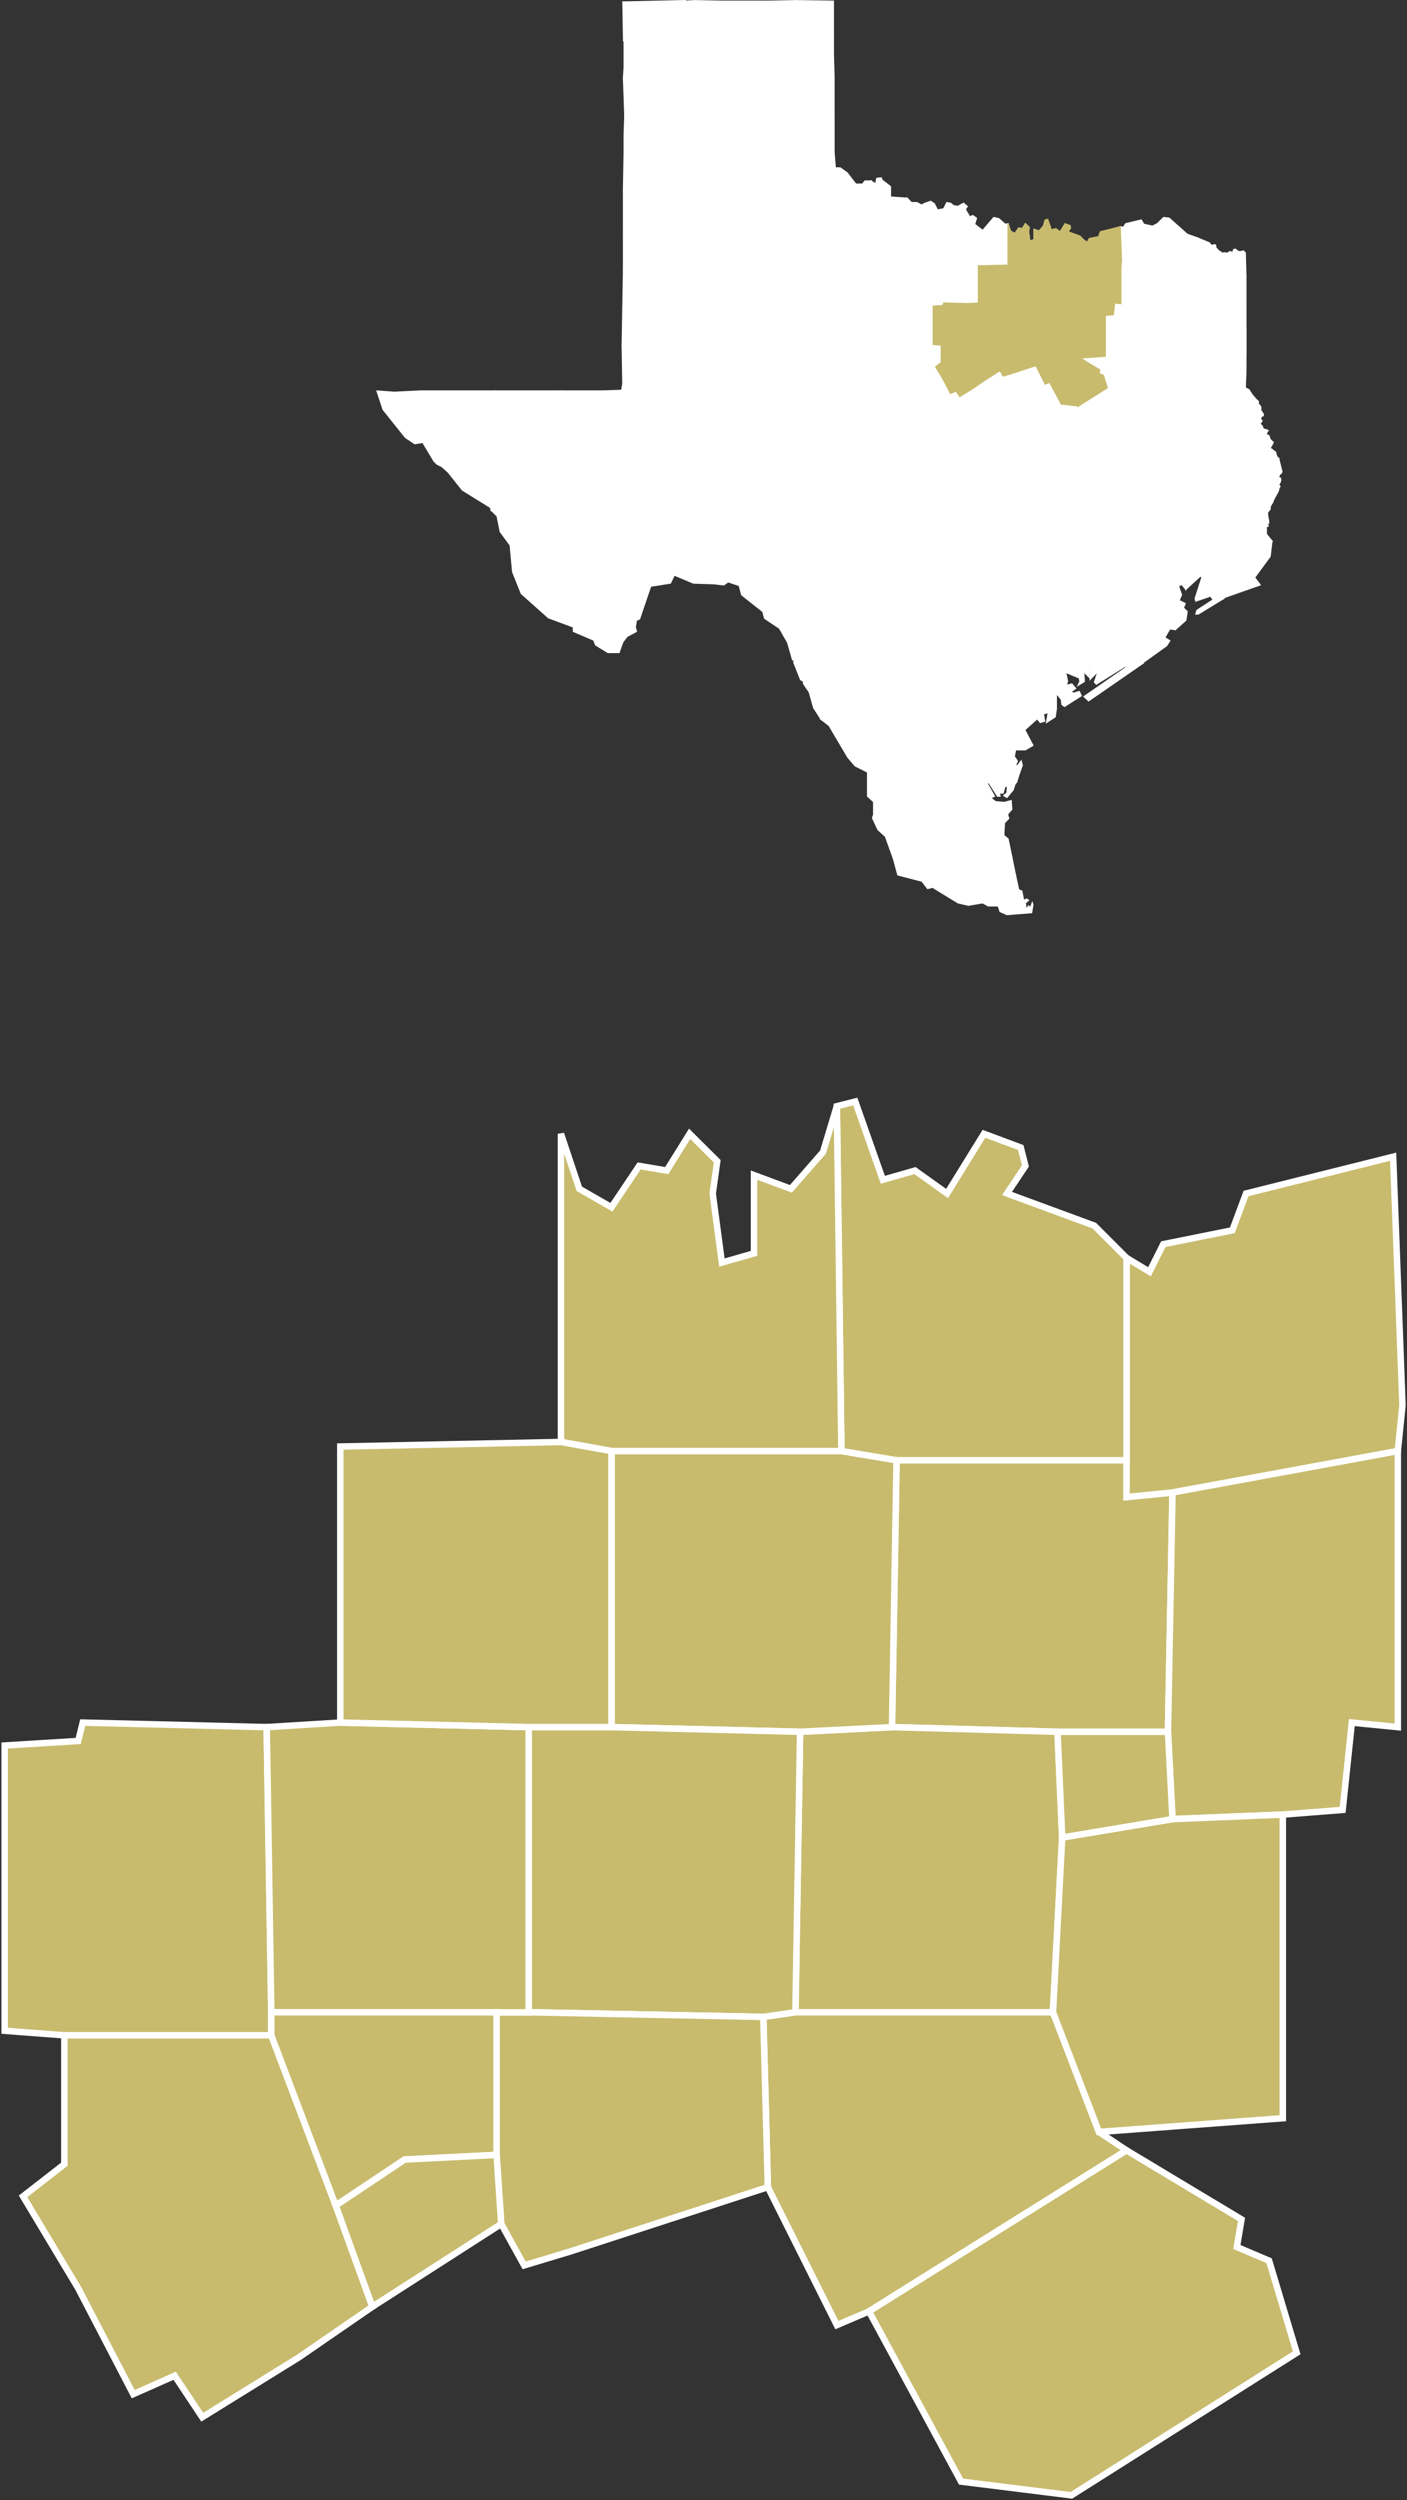 <svg xmlns="http://www.w3.org/2000/svg" xmlns:xlink="http://www.w3.org/1999/xlink" viewBox="0 0 108.66 192.99"><rect x="0" y="0" width="108.66" height="192.99" fill="#333333" stroke="none"/><defs><clipPath id="a"><rect x="29.06" y="0.01" width="69.97" height="70.63" fill="none"/></clipPath><clipPath id="c"><rect y="84.61" width="108.66" height="108.39" fill="none"/></clipPath></defs><polygon points="96.22 27.36 96.22 25.25 95.17 24.92 93.83 25.2 92.68 24.49 92.68 25.54 92.68 26.98 93.35 27.21 93.83 27.26 94.64 27.6 96.22 27.36" fill="#fff"/><polygon points="96.22 27.36 96.22 25.25 95.17 24.92 93.83 25.2 92.68 24.49 92.68 25.54 92.68 26.98 93.35 27.21 93.83 27.26 94.64 27.6 96.22 27.36" fill="none" stroke="#fff" stroke-width="0.09"/><polygon points="55.76 0.09 55.76 3.01 58.67 3.06 58.67 0.09 55.76 0.09" fill="#fff"/><polygon points="58.67 0.09 55.76 0.09 55.76 3.01 58.67 3.06 58.67 0.09" fill="none" stroke="#fff" stroke-width="0.09"/><polygon points="74.12 30.61 73.84 30.18 73.4 30.37 72.83 29.27 72.26 28.32 70.25 29.56 71.68 32.09 72.45 31.95 72.59 32.24 74.31 31.09 74.12 30.61" fill="#fff"/><polygon points="74.12 30.61 73.84 30.18 73.4 30.37 72.83 29.27 72.26 28.32 70.25 29.56 71.68 32.09 72.45 31.95 72.59 32.24 74.31 31.09 74.12 30.61" fill="none" stroke="#fff" stroke-width="0.09"/><polygon points="80.72 16.98 80.58 17.46 80.24 17.84 79.86 17.7 79.86 18.51 79.53 18.61 79.43 17.89 79.48 17.55 79.19 17.27 78.95 17.65 78.67 17.6 78.38 18.03 78.04 17.84 77.85 17.27 77.85 20.47 78.38 20.57 80.77 20.57 80.72 16.98" fill="#fff"/><polygon points="80.72 16.98 80.58 17.46 80.24 17.84 79.86 17.7 79.86 18.51 79.53 18.61 79.43 17.89 79.48 17.55 79.19 17.27 78.95 17.65 78.67 17.6 78.38 18.03 78.04 17.84 77.85 17.27 77.85 20.47 78.38 20.57 80.77 20.57 80.72 16.98" fill="none" stroke="#fff" stroke-width="0.09"/><polygon points="74.08 33.72 76.32 32.24 76.8 31.95 77.28 32.81 78.23 34.58 75.65 36.35 74.08 33.72" fill="#fff"/><polygon points="74.08 33.72 76.32 32.24 76.8 31.95 77.28 32.81 78.23 34.58 75.65 36.35 74.08 33.72" fill="none" stroke="#fff" stroke-width="0.09"/><polygon points="64.41 11.72 62.21 11.77 61.54 11.72 61.59 8.85 64.41 8.85 64.41 9.85 64.41 11.72" fill="#fff"/><polygon points="64.41 11.72 62.21 11.77 61.54 11.72 61.59 8.85 64.41 8.85 64.41 9.85 64.41 11.72" fill="none" stroke="#fff" stroke-width="0.09"/><polygon points="73.93 61.7 72.3 61.75 72.3 61.13 70.87 61.13 70.87 56.54 73.4 56.49 73.93 56.54 73.93 61.7" fill="#fff"/><polygon points="73.93 61.7 72.3 61.75 72.3 61.13 70.87 61.13 70.87 56.54 73.4 56.49 73.93 56.54 73.93 61.7" fill="none" stroke="#fff" stroke-width="0.09"/><polygon points="72.69 26.64 74.84 26.64 75.51 28.41 75.89 29.46 75.13 29.99 74.12 30.61 73.83 30.18 73.41 30.37 72.83 29.27 72.26 28.32 72.69 27.98 72.69 26.64" fill="#fff"/><polygon points="72.69 26.64 74.84 26.64 75.51 28.41 75.89 29.46 75.13 29.99 74.12 30.61 73.83 30.18 73.41 30.37 72.83 29.27 72.26 28.32 72.69 27.98 72.69 26.64" fill="none" stroke="#fff" stroke-width="0.09"/><polygon points="57.72 29.56 57.72 32.48 55.04 32.48 55.04 29.56 55.37 29.56 57.72 29.56" fill="#fff"/><polygon points="57.72 29.56 57.72 32.48 55.04 32.48 55.04 29.56 55.37 29.56 57.72 29.56" fill="none" stroke="#fff" stroke-width="0.09"/><polygon points="74.12 30.61 75.13 29.99 76.32 32.24 74.08 33.72 73.6 34.05 72.59 32.24 74.31 31.09 74.12 30.61" fill="#fff"/><polygon points="74.12 30.61 75.13 29.99 76.32 32.24 74.08 33.72 73.6 34.05 72.59 32.24 74.31 31.09 74.12 30.61" fill="none" stroke="#fff" stroke-width="0.09"/><polygon points="84.22 21 86.56 20.57 86.56 21.71 86.56 23.44 86.08 23.39 85.98 24.3 85.36 24.34 84.22 24.39 84.17 23.48 84.22 21" fill="#fff"/><polygon points="84.22 21 86.56 20.57 86.56 21.71 86.56 23.44 86.08 23.39 85.98 24.3 85.36 24.34 84.22 24.39 84.17 23.48 84.22 21" fill="none" stroke="#fff" stroke-width="0.09"/><polygon points="72.88 20.33 75.22 20.33 75.22 20.52 75.56 20.52 75.56 23.39 74.79 23.44 72.88 23.39 72.83 20.76 72.88 20.33" fill="#fff"/><polygon points="72.88 20.33 75.22 20.33 75.22 20.52 75.56 20.52 75.56 23.39 74.79 23.44 72.88 23.39 72.83 20.76 72.88 20.33" fill="none" stroke="#fff" stroke-width="0.09"/><polygon points="77.18 26.4 77.52 26.4 79.96 26.45 80 28.22 77.95 28.89 77.47 29.03 77.23 28.6 77.18 27.88 77.18 26.4" fill="#fff"/><polygon points="77.18 26.4 77.52 26.4 79.96 26.45 80 28.22 77.95 28.89 77.47 29.03 77.23 28.6 77.18 27.88 77.18 26.4" fill="none" stroke="#fff" stroke-width="0.09"/><polygon points="84.22 24.39 85.36 24.34 85.36 27.5 83.45 27.64 82.97 26.4 83.07 24.59 84.22 24.39" fill="#fff"/><polygon points="84.22 24.39 85.36 24.34 85.36 27.5 83.45 27.64 82.97 26.4 83.07 24.59 84.22 24.39" fill="none" stroke="#fff" stroke-width="0.09"/><polygon points="72.02 42.71 72.93 43.86 71.78 45.1 71.01 45.39 70.34 45.01 70.3 42.76 72.02 42.71" fill="#fff"/><polygon points="72.02 42.71 72.93 43.86 71.78 45.1 71.01 45.39 70.34 45.01 70.3 42.76 72.02 42.71" fill="none" stroke="#fff" stroke-width="0.09"/><polygon points="73.36 52.8 73.36 52.42 70.82 52.52 70.87 56.54 73.4 56.49 73.36 52.8" fill="#fff"/><polygon points="73.36 52.8 73.36 52.42 70.82 52.52 70.87 56.54 73.4 56.49 73.36 52.8" fill="none" stroke="#fff" stroke-width="0.09"/><polygon points="87.61 23.48 86.56 23.44 86.08 23.39 85.98 24.3 87.75 25.06 87.61 23.48" fill="#fff"/><polygon points="87.61 23.48 86.56 23.44 86.08 23.39 85.98 24.3 87.75 25.06 87.61 23.48" fill="none" stroke="#fff" stroke-width="0.09"/><polygon points="84.22 24.39 84.17 23.48 83.02 23.48 83.07 24.59 84.22 24.39" fill="#fff"/><polygon points="84.22 24.39 84.17 23.48 83.02 23.48 83.07 24.59 84.22 24.39" fill="none" stroke="#fff" stroke-width="0.09"/><polygon points="57.72 33.29 57.72 33.1 60.03 33 60.06 32.19 63.22 32.19 63.27 32.95 63.84 32.95 63.84 36.21 60.78 36.21 60.73 33.24 57.72 33.29" fill="#fff"/><polygon points="57.72 33.29 57.72 33.1 60.03 33 60.06 32.19 63.22 32.19 63.27 32.95 63.84 32.95 63.84 36.21 60.78 36.21 60.73 33.24 57.72 33.29" fill="none" stroke="#fff" stroke-width="0.09"/><polygon points="96.22 27.36 96.22 25.25 95.17 24.92 93.83 25.2 92.68 24.49 92.68 25.54 92.68 26.98 93.35 27.21 93.83 27.26 94.64 27.6 96.22 27.36" fill="#fff"/><polygon points="96.22 27.36 96.22 25.25 95.17 24.92 93.83 25.2 92.68 24.49 92.68 25.54 92.68 26.98 93.35 27.21 93.83 27.26 94.64 27.6 96.22 27.36" fill="none" stroke="#fff" stroke-width="0.09"/><polygon points="55.76 0.09 55.76 3.01 58.67 3.06 58.67 0.09 55.76 0.09" fill="#fff"/><polygon points="58.67 0.09 55.76 0.09 55.76 3.01 58.67 3.06 58.67 0.09" fill="none" stroke="#fff" stroke-width="0.09"/><polygon points="95.79 35.92 96.27 35.73 96.98 35.54 97.13 41.66 95.93 41.76 96.08 39.8 96.12 38.89 94.88 36.26 95.79 35.92" fill="#fff"/><polygon points="95.79 35.92 96.27 35.73 96.98 35.54 97.13 41.66 95.93 41.76 96.08 39.8 96.12 38.89 94.88 36.26 95.79 35.92" fill="none" stroke="#fff" stroke-width="0.09"/><polygon points="96.98 35.54 97.13 41.66 98.23 41.76 97.8 41.23 97.8 40.66 97.94 40.61 97.9 40.51 97.99 40.32 97.94 40.03 97.9 39.75 97.9 39.55 98.04 39.36 98.09 39.32 98.09 39.17 98.13 39.03 98.28 38.79 98.37 38.55 98.66 38.02 98.75 37.83 98.75 37.74 98.85 37.55 98.75 37.4 98.85 37.26 98.9 37.12 98.9 37.02 98.9 36.92 98.8 36.88 98.75 36.78 98.85 36.59 98.95 36.54 99 36.4 98.75 35.39 96.98 35.54" fill="#fff"/><polygon points="98.23 41.76 97.8 41.23 97.8 40.66 97.94 40.61 97.89 40.51 97.99 40.32 97.94 40.03 97.89 39.75 97.89 39.56 98.04 39.36 98.09 39.32 98.09 39.17 98.13 39.03 98.28 38.79 98.37 38.55 98.66 38.02 98.75 37.83 98.75 37.74 98.85 37.55 98.75 37.4 98.85 37.26 98.9 37.12 98.9 37.02 98.9 36.92 98.8 36.88 98.75 36.78 98.85 36.59 98.95 36.54 99 36.4 98.75 35.39 96.99 35.54 97.13 41.66 98.23 41.76" fill="none" stroke="#fff" stroke-width="0.09"/><polygon points="88.76 29.41 85.51 29.94 85.41 30.32 85.89 30.85 85.89 31.38 86.46 31.95 86.89 32 86.89 32.48 87.13 33.15 89.72 32.57 88.81 30.9 88.76 29.41" fill="#fff"/><polygon points="88.76 29.41 85.51 29.94 85.41 30.32 85.89 30.85 85.89 31.38 86.46 31.95 86.89 32 86.89 32.48 87.13 33.15 89.72 32.57 88.81 30.9 88.76 29.41" fill="none" stroke="#fff" stroke-width="0.09"/><polygon points="52.69 26.64 48.05 26.69 48.1 29.65 49.49 29.61 52.31 29.56 52.69 29.56 52.69 26.64" fill="#fff"/><polygon points="52.69 26.64 48.05 26.69 48.1 29.65 49.49 29.61 52.31 29.56 52.69 29.56 52.69 26.64" fill="none" stroke="#fff" stroke-width="0.09"/><polygon points="91.2 33.77 91.92 33.05 94.74 35.06 95.79 35.92 94.88 36.26 94.07 36.35 93.49 36.16 92.01 35.59 91.39 34.05 91.2 33.77" fill="#fff"/><polygon points="91.2 33.77 91.92 33.05 94.74 35.06 95.79 35.92 94.88 36.26 94.07 36.35 93.49 36.16 92.01 35.59 91.39 34.05 91.2 33.77" fill="none" stroke="#fff" stroke-width="0.09"/><polygon points="81.58 54.72 79.86 55.15 80.1 55.48 80.34 55.77 80.67 55.67 80.58 55.1 80.96 55.01 80.82 55.77 81.49 55.34 81.58 54.72" fill="#fff"/><polygon points="81.58 54.72 79.86 55.15 80.1 55.48 80.34 55.77 80.67 55.67 80.58 55.1 80.96 55.01 80.82 55.77 81.49 55.34 81.58 54.72" fill="none" stroke="#fff" stroke-width="0.09"/><polygon points="70.11 17.84 72.93 17.79 72.88 20.33 72.83 20.76 70.11 20.8 70.11 17.84" fill="#fff"/><polygon points="70.11 17.84 72.93 17.79 72.88 20.33 72.83 20.76 70.11 20.8 70.11 17.84" fill="none" stroke="#fff" stroke-width="0.09"/><polygon points="55.8 8.85 55.8 11.77 56.47 11.77 58.67 11.72 58.67 8.85 55.8 8.85" fill="#fff"/><polygon points="55.8 8.85 55.8 11.77 56.47 11.77 58.67 11.72 58.67 8.85 55.8 8.85" fill="none" stroke="#fff" stroke-width="0.09"/><polygon points="50.54 14.73 50.54 17.89 48.15 17.93 48.15 14.78 50.54 14.73" fill="#fff"/><polygon points="50.54 14.73 50.54 17.89 48.15 17.93 48.15 14.78 50.54 14.73" fill="none" stroke="#fff" stroke-width="0.09"/><polygon points="70.11 17.84 67.23 17.89 67.23 18.37 67.28 20.8 70.11 20.8 70.11 17.84" fill="#fff"/><polygon points="70.11 17.84 67.23 17.89 67.23 18.37 67.28 20.8 70.11 20.8 70.11 17.84" fill="none" stroke="#fff" stroke-width="0.09"/><polygon points="76.37 52.33 75.65 51.99 75.22 52.23 74.74 52.38 76.13 55.67 77.47 55.87 77.66 55.63 78.47 54.19 76.85 53.19 76.37 52.33" fill="#fff"/><polygon points="76.37 52.33 75.65 51.99 75.22 52.23 74.74 52.38 76.13 55.67 77.47 55.87 77.66 55.63 78.47 54.19 76.85 53.19 76.37 52.33" fill="none" stroke="#fff" stroke-width="0.09"/><polygon points="79 34.87 78.62 35.06 78.24 34.58 75.65 36.35 75.65 36.54 76.08 37.5 77.14 37.59 78.86 38.41 79.05 37.5 80.1 36.83 79 34.87" fill="#fff"/><polygon points="79 34.87 78.62 35.06 78.24 34.58 75.65 36.35 75.65 36.54 76.08 37.5 77.14 37.59 78.86 38.41 79.05 37.5 80.1 36.83 79 34.87" fill="none" stroke="#fff" stroke-width="0.09"/><polygon points="71.01 45.39 71.78 45.1 73.36 45.25 73.07 45.63 73.5 46.16 74.41 47.26 73.02 49.36 70.77 48.4 70.82 45.63 71.01 45.39" fill="#fff"/><polygon points="71.01 45.39 71.78 45.1 73.36 45.25 73.07 45.63 73.5 46.16 74.41 47.26 73.02 49.36 70.77 48.4 70.82 45.63 71.01 45.39" fill="none" stroke="#fff" stroke-width="0.09"/><polygon points="55.37 23.72 56.23 23.72 58.19 23.72 58.19 26.64 55.37 26.64 55.37 23.72" fill="#fff"/><polygon points="55.37 23.72 56.23 23.72 58.19 23.72 58.19 26.64 55.37 26.64 55.37 23.72" fill="none" stroke="#fff" stroke-width="0.09"/><polygon points="96.22 21.33 96.17 19.51 96.08 19.42 96.03 19.37 95.84 19.42 95.69 19.42 95.65 19.42 95.45 19.27 95.41 19.23 95.26 19.27 95.26 19.37 95.17 19.47 95.07 19.47 95.03 19.42 94.88 19.47 94.83 19.56 94.55 19.51 94.36 19.56 94.31 19.47 94.21 19.42 94.07 19.32 94.02 19.23 93.92 19.18 93.88 18.94 93.83 18.89 93.54 18.94 93.4 18.75 92.49 18.37 92.49 21 93.02 21.52 94.12 21.23 96.22 21.33" fill="#fff"/><polygon points="96.22 21.33 96.17 19.51 96.08 19.42 96.03 19.37 95.84 19.42 95.69 19.42 95.65 19.42 95.45 19.27 95.41 19.23 95.26 19.27 95.26 19.37 95.17 19.47 95.07 19.47 95.03 19.42 94.88 19.47 94.83 19.56 94.55 19.51 94.36 19.56 94.31 19.47 94.21 19.42 94.07 19.32 94.02 19.23 93.92 19.18 93.88 18.94 93.83 18.89 93.54 18.94 93.4 18.75 92.49 18.37 92.49 21 93.02 21.52 94.12 21.23 96.22 21.33" fill="none" stroke="#fff" stroke-width="0.09"/><polygon points="44.23 40.89 46.09 39.13 50.78 43.14 52.07 44.39 51.78 45.01 50.25 45.25 49.39 47.78 49.15 47.88 49.06 48.4 49.15 48.74 48.44 49.12 48.1 49.55 47.81 50.37 46.95 50.37 46 49.79 45.85 49.41 44.28 48.74 44.28 48.4 44.23 40.89" fill="#fff"/><polygon points="44.23 40.89 46.09 39.13 50.78 43.14 52.07 44.39 51.78 45.01 50.25 45.25 49.39 47.78 49.15 47.88 49.06 48.4 49.15 48.74 48.44 49.12 48.1 49.55 47.81 50.37 46.95 50.37 46 49.79 45.85 49.41 44.28 48.74 44.28 48.4 44.23 40.89" fill="none" stroke="#fff" stroke-width="0.09"/><polygon points="59.44 11.72 58.67 11.72 56.47 11.77 56.47 14.68 58.96 14.68 59.44 14.63 59.44 11.72" fill="#fff"/><polygon points="59.44 11.72 58.67 11.72 56.47 11.77 56.47 14.68 58.96 14.68 59.44 14.63 59.44 11.72" fill="none" stroke="#fff" stroke-width="0.09"/><polygon points="74.84 61.7 73.93 61.7 72.3 61.75 72.93 63.04 72.83 64.91 73.45 64.91 75.22 64.86 75.22 62.04 75.22 61.65 74.84 61.7" fill="#fff"/><polygon points="74.84 61.7 73.93 61.7 72.3 61.75 72.93 63.04 72.83 64.91 73.45 64.91 75.22 64.86 75.22 62.04 75.22 61.65 74.84 61.7" fill="none" stroke="#fff" stroke-width="0.09"/><polygon points="69.2 29.56 70.25 29.56 71.68 32.09 71.06 32.14 69.91 33.43 69.34 33.62 68.67 33.53 68.67 29.61 69.2 29.56" fill="#fff"/><polygon points="69.2 29.56 70.25 29.56 71.68 32.09 71.06 32.14 69.91 33.43 69.34 33.62 68.67 33.53 68.67 29.61 69.2 29.56" fill="none" stroke="#fff" stroke-width="0.09"/><polygon points="82.78 38.84 82.49 38.55 80.82 39.7 81.01 40.32 82.4 41.47 84.26 40.94 84.26 40.46 83.88 39.8 82.73 39.17 82.78 38.84" fill="#fff"/><polygon points="82.78 38.84 82.49 38.55 80.82 39.7 81.01 40.32 82.4 41.47 84.26 40.94 84.26 40.46 83.88 39.8 82.73 39.17 82.78 38.84" fill="none" stroke="#fff" stroke-width="0.09"/><polygon points="82.3 51.9 80.87 52.9 81.11 53.38 81.58 53.86 81.58 53.52 81.97 54 82.01 54.38 82.21 54.53 83.5 53.71 83.35 53.38 82.88 53.52 82.73 53.38 83.07 53.14 82.78 52.8 82.35 52.9 82.44 52.57 82.3 51.9" fill="#fff"/><polygon points="82.3 51.9 80.87 52.9 81.11 53.38 81.58 53.86 81.58 53.52 81.97 54 82.01 54.38 82.21 54.53 83.5 53.71 83.35 53.38 82.88 53.52 82.73 53.38 83.07 53.14 82.78 52.8 82.35 52.9 82.44 52.57 82.3 51.9" fill="none" stroke="#fff" stroke-width="0.09"/><polygon points="66.47 26.59 66.42 29.56 68.67 29.61 69.2 29.56 69.15 26.64 66.47 26.59" fill="#fff"/><polygon points="66.47 26.59 66.42 29.56 68.67 29.61 69.2 29.56 69.15 26.64 66.47 26.59" fill="none" stroke="#fff" stroke-width="0.09"/><polygon points="78.28 67.58 78.04 67.87 77.61 68.02 75.89 67.82 75.89 69.69 76.32 69.93 77.09 69.93 77.23 70.36 77.76 70.6 79.67 70.45 79.77 69.83 79.72 69.69 79.58 70.07 79.43 69.93 79.24 70.22 79.19 69.69 79.43 69.5 79.29 69.4 79.05 69.5 78.91 68.78 78.67 68.69 78.43 67.58 78.28 67.58" fill="#fff"/><g clip-path="url(#a)"><polygon points="75.89 67.82 75.89 69.69 76.32 69.93 77.09 69.93 77.23 70.36 77.76 70.6 79.67 70.45 79.77 69.83 79.72 69.69 79.58 70.07 79.43 69.93 79.24 70.22 79.19 69.69 79.43 69.5 79.29 69.4 79.05 69.5 78.91 68.78 78.67 68.69 78.43 67.58 78.28 67.58 78.05 67.87 77.61 68.02 75.89 67.82" fill="none" stroke="#fff" stroke-width="0.09"/></g><polygon points="92.11 23.34 92.59 23.82 90.34 23.82 90.34 23.44 90.29 23.1 90.43 23 91.44 22.67 92.11 23.34" fill="#fff"/><polygon points="92.11 23.34 92.59 23.82 90.34 23.82 90.34 23.44 90.29 23.1 90.43 23 91.44 22.67 92.11 23.34" fill="none" stroke="#fff" stroke-width="0.09"/><rect x="55.8" y="5.93" width="2.87" height="2.92" fill="#fff"/><rect x="55.8" y="5.93" width="2.87" height="2.92" fill="none" stroke="#fff" stroke-width="0.09"/><polygon points="96.22 24.06 96.22 23.1 96.22 21.33 94.12 21.24 93.02 21.52 93.02 23.96 96.22 24.06" fill="#fff"/><polygon points="96.22 24.06 96.22 23.1 96.22 21.33 94.12 21.24 93.02 21.52 93.02 23.96 96.22 24.06" fill="none" stroke="#fff" stroke-width="0.09"/><polygon points="53.6 11.72 52.88 11.72 51.02 11.77 51.02 14.73 53.41 14.68 53.6 14.73 53.6 11.72" fill="#fff"/><polygon points="53.6 11.72 52.88 11.72 51.02 11.77 51.02 14.73 53.41 14.68 53.6 14.73 53.6 11.72" fill="none" stroke="#fff" stroke-width="0.09"/><polygon points="94.55 44.05 94.16 44.1 91.25 44.15 91.63 44.58 91.58 45.49 92.73 44.44 92.82 44.58 92.3 46.2 92.35 46.4 93.49 46.01 93.69 46.3 94.45 46.01 94.5 46.2 94.59 46.11 94.55 44.05" fill="#fff"/><polygon points="94.55 44.05 94.16 44.1 91.25 44.15 91.63 44.58 91.58 45.49 92.73 44.44 92.82 44.58 92.3 46.2 92.35 46.4 93.49 46.01 93.69 46.3 94.45 46.01 94.5 46.2 94.59 46.11 94.55 44.05" fill="none" stroke="#fff" stroke-width="0.09"/><polygon points="91.25 30.95 91.25 31.95 91.92 33.05 91.2 33.77 90.19 32.67 89.72 32.57 88.81 30.9 88.76 29.41 88.66 29.03 91.2 29.03 91.25 30.95" fill="#fff"/><polygon points="91.25 30.95 91.25 31.95 91.92 33.05 91.2 33.77 90.19 32.67 89.72 32.57 88.81 30.9 88.76 29.41 88.66 29.03 91.2 29.03 91.25 30.95" fill="none" stroke="#fff" stroke-width="0.09"/><polygon points="64.51 12.96 64.41 11.72 62.21 11.77 62.26 14.59 64.51 14.63 64.51 12.96" fill="#fff"/><polygon points="64.51 12.96 64.41 11.72 62.21 11.77 62.26 14.59 64.51 14.63 64.51 12.96" fill="none" stroke="#fff" stroke-width="0.09"/><polygon points="75.27 17.31 75.41 16.84 75.13 16.64 74.89 16.74 74.55 16.17 74.7 15.93 74.41 15.69 73.98 15.93 73.64 15.88 73.41 15.69 73.12 15.64 72.88 16.12 72.93 17.79 72.88 20.33 75.22 20.33 75.27 17.31" fill="#fff"/><polygon points="75.27 17.31 75.41 16.84 75.13 16.64 74.89 16.74 74.55 16.17 74.7 15.93 74.41 15.69 73.98 15.93 73.64 15.88 73.41 15.69 73.12 15.64 72.88 16.12 72.93 17.79 72.88 20.33 75.22 20.33 75.27 17.31" fill="none" stroke="#fff" stroke-width="0.09"/><polygon points="50.54 17.89 48.15 17.94 48.15 19.75 48.15 20.9 50.59 20.85 50.54 17.89" fill="#fff"/><polygon points="50.54 17.89 48.15 17.94 48.15 19.75 48.15 20.9 50.59 20.85 50.54 17.89" fill="none" stroke="#fff" stroke-width="0.09"/><polygon points="63.22 29.56 61.02 29.56 60.06 29.56 60.06 32.19 63.22 32.19 63.22 29.56" fill="#fff"/><polygon points="63.22 29.56 61.02 29.56 60.06 29.56 60.06 32.19 63.22 32.19 63.22 29.56" fill="none" stroke="#fff" stroke-width="0.09"/><polygon points="66.42 29.56 68.67 29.61 68.67 33.53 68.1 34.05 67.52 33.62 67.04 33.86 66.9 33.48 66.52 33.38 66.42 33.62 65.94 32.91 65.94 29.56 66.42 29.56" fill="#fff"/><polygon points="66.42 29.56 68.67 29.61 68.67 33.53 68.1 34.05 67.52 33.62 67.04 33.86 66.9 33.48 66.52 33.38 66.42 33.62 65.94 32.91 65.94 29.56 66.42 29.56" fill="none" stroke="#fff" stroke-width="0.09"/><polygon points="72.93 43.86 73.6 43.14 75.08 45.1 73.5 46.16 73.07 45.63 73.36 45.25 71.78 45.1 72.93 43.86" fill="#fff"/><polygon points="72.93 43.86 73.6 43.14 75.08 45.1 73.5 46.16 73.07 45.63 73.36 45.25 71.78 45.1 72.93 43.86" fill="none" stroke="#fff" stroke-width="0.09"/><polygon points="63.84 32.95 65.94 32.91 66.42 33.62 66.47 36.16 63.84 36.21 63.84 32.95" fill="#fff"/><polygon points="63.84 32.95 65.94 32.91 66.42 33.62 66.47 36.16 63.84 36.21 63.84 32.95" fill="none" stroke="#fff" stroke-width="0.09"/><polygon points="61.73 14.59 62.26 14.59 64.51 14.63 64.51 15.16 64.27 15.21 64.27 17.79 61.73 17.84 61.73 14.59" fill="#fff"/><polygon points="61.73 14.59 62.26 14.59 64.51 14.63 64.51 15.16 64.27 15.21 64.27 17.79 61.73 17.84 61.73 14.59" fill="none" stroke="#fff" stroke-width="0.09"/><polygon points="52.22 36.35 52.17 32.48 49.59 32.48 49.59 34.91 50.21 34.63 50.59 35.01 51.16 35.06 51.59 35.59 51.93 36.35 52.22 36.35" fill="#fff"/><polygon points="52.22 36.35 52.17 32.48 49.59 32.48 49.59 34.91 50.21 34.63 50.59 35.01 51.16 35.06 51.59 35.59 51.93 36.35 52.22 36.35" fill="none" stroke="#fff" stroke-width="0.09"/><polygon points="59.25 36.3 59.3 38.84 59.34 41.76 55.13 41.76 55.71 41.18 55.32 40.75 55.76 39.8 55.71 39.36 55.18 39.27 54.41 37.4 51.93 36.35 52.22 36.35 55.09 36.35 57.72 36.35 59.25 36.3" fill="#fff"/><polygon points="59.25 36.3 59.3 38.84 59.34 41.76 55.13 41.76 55.71 41.18 55.32 40.75 55.76 39.8 55.71 39.36 55.18 39.27 54.41 37.4 51.93 36.35 52.22 36.35 55.09 36.35 57.72 36.35 59.25 36.3" fill="none" stroke="#fff" stroke-width="0.09"/><polygon points="59.01 17.79 56.19 17.84 56.23 20.8 59.05 20.85 59.01 17.79" fill="#fff"/><polygon points="59.01 17.79 56.19 17.84 56.23 20.8 59.05 20.85 59.01 17.79" fill="none" stroke="#fff" stroke-width="0.09"/><polygon points="42.55 36.11 43.08 30.18 38.58 30.18 38.25 30.18 38.25 39.17 42.55 36.11" fill="#fff"/><polygon points="42.55 36.11 43.08 30.18 38.58 30.18 38.25 30.18 38.25 39.17 42.55 36.11" fill="none" stroke="#fff" stroke-width="0.09"/><polygon points="48.44 0.19 48.15 0.19 48.2 3.11 52.88 3.01 52.88 0.09 48.44 0.19" fill="#fff"/><polygon points="52.88 0.09 48.44 0.19 48.15 0.19 48.2 3.11 52.88 3.01 52.88 0.09" fill="none" stroke="#fff" stroke-miterlimit="10" stroke-width="0.18"/><polygon points="48.44 0.19 48.15 0.19 48.2 3.11 52.88 3.01 52.88 0.09 48.44 0.19" fill="#fff"/><polygon points="52.88 0.09 48.44 0.19 48.15 0.19 48.2 3.11 52.88 3.01 52.88 0.09" fill="none" stroke="#fff" stroke-width="0.09"/><polygon points="52.69 23.72 52.69 26.64 55.37 26.64 55.37 23.72 53.46 23.68 52.69 23.72" fill="#fff"/><polygon points="52.69 23.72 52.69 26.64 55.37 26.64 55.37 23.72 53.46 23.68 52.69 23.72" fill="none" stroke="#fff" stroke-width="0.09"/><polygon points="52.93 8.85 48.25 8.89 48.2 10.47 48.2 11.81 51.02 11.77 52.88 11.72 52.93 8.85" fill="#fff"/><polygon points="52.93 8.85 48.25 8.89 48.2 10.47 48.2 11.81 51.02 11.77 52.88 11.72 52.93 8.85" fill="none" stroke="#fff" stroke-width="0.09"/><polygon points="86.56 20.57 86.61 20.09 87.13 19.85 89.48 20.76 88.71 20.76 86.56 21.71 86.56 20.57" fill="#fff"/><polygon points="86.56 20.57 86.61 20.09 87.13 19.85 89.48 20.76 88.71 20.76 86.56 21.71 86.56 20.57" fill="none" stroke="#fff" stroke-width="0.09"/><polygon points="80.63 49.55 78.86 51.13 78.19 50.7 77.47 51.42 76.51 50.03 77.18 49.46 79.14 47.64 80.63 49.55" fill="#fff"/><polygon points="80.63 49.55 78.86 51.13 78.19 50.7 77.47 51.42 76.51 50.03 77.18 49.46 79.14 47.64 80.63 49.55" fill="none" stroke="#fff" stroke-width="0.09"/><polygon points="61.73 17.84 59.01 17.79 59.05 20.85 61.78 20.85 61.73 17.84" fill="#fff"/><polygon points="61.73 17.84 59.01 17.79 59.05 20.85 61.78 20.85 61.73 17.84" fill="none" stroke="#fff" stroke-width="0.09"/><polygon points="63.84 52.61 63.89 55.48 67.67 55.48 67.71 52.52 63.84 52.61" fill="#fff"/><polygon points="63.84 52.61 63.89 55.48 67.67 55.48 67.71 52.52 63.84 52.61" fill="none" stroke="#fff" stroke-width="0.09"/><polygon points="58.67 8.85 58.67 11.72 59.44 11.72 61.54 11.72 61.59 8.85 58.67 8.85" fill="#fff"/><polygon points="58.67 8.85 58.67 11.72 59.44 11.72 61.54 11.72 61.59 8.85 58.67 8.85" fill="none" stroke="#fff" stroke-width="0.09"/><polygon points="69.15 26.64 69.29 26.64 72.07 26.59 72.69 26.64 72.69 27.98 72.26 28.32 70.25 29.56 69.2 29.56 69.15 26.64" fill="#fff"/><polygon points="69.15 26.64 69.29 26.64 72.07 26.59 72.69 26.64 72.69 27.98 72.26 28.32 70.25 29.56 69.2 29.56 69.15 26.64" fill="none" stroke="#fff" stroke-width="0.09"/><polygon points="52.31 29.56 52.26 32.48 52.17 32.48 49.59 32.48 49.44 32.48 49.49 29.61 52.31 29.56" fill="#fff"/><polygon points="52.31 29.56 52.26 32.48 52.17 32.48 49.59 32.48 49.44 32.48 49.49 29.61 52.31 29.56" fill="none" stroke="#fff" stroke-width="0.09"/><polygon points="65.7 41.71 63.89 41.76 60.78 41.76 60.78 46.06 63.89 46.06 64.46 46.01 64.65 42.95 65.66 43.09 65.7 41.71" fill="#fff"/><polygon points="65.7 41.71 63.89 41.76 60.78 41.76 60.78 46.06 63.89 46.06 64.46 46.01 64.65 42.95 65.66 43.09 65.7 41.71" fill="none" stroke="#fff" stroke-width="0.09"/><polygon points="30.45 30.28 29.11 30.18 29.59 31.61 31.31 33.77 32.03 34.25 32.65 34.15 32.51 33.58 32.46 30.18 30.45 30.28" fill="#fff"/><g clip-path="url(#a)"><polygon points="32.65 34.15 32.51 33.58 32.46 30.18 30.45 30.28 29.11 30.18 29.59 31.62 31.31 33.77 32.03 34.25 32.65 34.15" fill="none" stroke="#fff" stroke-width="0.09"/></g><polygon points="82.54 43.09 82.3 42.42 81.68 42.33 80.34 43.05 78.81 44.91 79.72 45.92 81.2 45.92 82.83 43.77 82.54 43.09" fill="#fff"/><polygon points="82.54 43.09 82.3 42.42 81.68 42.33 80.34 43.05 78.81 44.91 79.72 45.92 81.2 45.92 82.83 43.77 82.54 43.09" fill="none" stroke="#fff" stroke-width="0.09"/><polygon points="60.97 23.68 60.97 26.64 63.74 26.64 63.65 23.68 61.78 23.68 60.97 23.68" fill="#fff"/><polygon points="60.97 23.68 60.97 26.64 63.74 26.64 63.65 23.68 61.78 23.68 60.97 23.68" fill="none" stroke="#fff" stroke-width="0.09"/><polygon points="56.14 14.68 56.47 14.68 58.96 14.68 59.01 17.79 56.19 17.84 56.14 14.68" fill="#fff"/><polygon points="56.14 14.68 56.47 14.68 58.96 14.68 59.01 17.79 56.19 17.84 56.14 14.68" fill="none" stroke="#fff" stroke-width="0.09"/><polygon points="64.51 15.16 65.66 15.97 67.23 16.12 67.23 17.89 67.23 18.37 66.85 18.03 65.94 18.03 65.42 17.79 64.51 17.84 64.27 17.79 64.27 15.21 64.51 15.16" fill="#fff"/><polygon points="64.51 15.16 65.66 15.97 67.23 16.12 67.23 17.89 67.23 18.37 66.85 18.03 65.94 18.03 65.42 17.79 64.51 17.84 64.27 17.79 64.27 15.21 64.51 15.16" fill="none" stroke="#fff" stroke-width="0.09"/><polygon points="90.43 20.61 89.48 20.76 89.48 23.44 90.34 23.44 90.29 23.1 90.43 23 90.43 20.61" fill="#fff"/><polygon points="90.43 20.61 89.48 20.76 89.48 23.44 90.34 23.44 90.29 23.1 90.43 23 90.43 20.61" fill="none" stroke="#fff" stroke-width="0.09"/><polygon points="83.16 31.42 85.51 29.94 85.41 30.32 85.89 30.85 85.89 31.38 86.46 31.95 86.89 32 86.89 32.48 84.55 33.86 83.16 31.42" fill="#fff"/><polygon points="83.16 31.42 85.51 29.94 85.41 30.32 85.89 30.85 85.89 31.38 86.46 31.95 86.89 32 86.89 32.48 84.55 33.86 83.16 31.42" fill="none" stroke="#fff" stroke-width="0.09"/><polygon points="70.82 49.55 70.82 52.52 67.71 52.52 67.67 49.6 70.82 49.55" fill="#fff"/><polygon points="70.82 49.55 70.82 52.52 67.71 52.52 67.67 49.6 70.82 49.55" fill="none" stroke="#fff" stroke-width="0.09"/><polygon points="50.64 23.72 48.1 23.82 48.05 26.69 52.69 26.64 52.69 23.72 50.64 23.72" fill="#fff"/><polygon points="50.64 23.72 48.1 23.82 48.05 26.69 52.69 26.64 52.69 23.72 50.64 23.72" fill="none" stroke="#fff" stroke-width="0.09"/><polygon points="93.69 46.3 92.44 47.11 92.35 47.4 92.54 47.4 94.5 46.2 94.45 46.01 93.69 46.3" fill="#fff"/><polygon points="93.69 46.3 92.44 47.11 92.35 47.4 92.54 47.4 94.5 46.2 94.45 46.01 93.69 46.3" fill="none" stroke="#fff" stroke-width="0.09"/><polygon points="59.05 20.85 56.23 20.8 56.23 23.72 58.19 23.72 58.96 23.72 59.05 20.85" fill="#fff"/><polygon points="59.05 20.85 56.23 20.8 56.23 23.72 58.19 23.72 58.96 23.72 59.05 20.85" fill="none" stroke="#fff" stroke-width="0.09"/><polygon points="70.01 40.18 68.29 40.18 68.33 41.71 68.33 42.71 70.3 42.76 72.02 42.71 72.02 40.13 70.01 40.18" fill="#fff"/><polygon points="70.01 40.18 68.29 40.18 68.33 41.71 68.33 42.71 70.3 42.76 72.02 42.71 72.02 40.13 70.01 40.18" fill="none" stroke="#fff" stroke-width="0.09"/><polygon points="77.47 51.42 76.37 52.33 76.85 53.19 78.47 54.19 79.58 53.04 79.62 51.66 79.34 51.08 78.86 51.13 78.19 50.7 77.47 51.42" fill="#fff"/><polygon points="77.47 51.42 76.37 52.33 76.85 53.19 78.47 54.19 79.58 53.04 79.62 51.66 79.34 51.08 78.86 51.13 78.19 50.7 77.47 51.42" fill="none" stroke="#fff" stroke-width="0.09"/><polygon points="77.14 45.77 78.81 44.91 79.72 45.92 79.43 46.16 79.14 47.64 77.18 49.46 76.56 48.69 75.94 47.73 77.14 45.77" fill="#fff"/><polygon points="77.14 45.77 78.81 44.91 79.72 45.92 79.43 46.16 79.14 47.64 77.18 49.46 76.56 48.69 75.94 47.73 77.14 45.77" fill="none" stroke="#fff" stroke-width="0.09"/><polygon points="61.54 5.88 58.67 5.93 58.67 8.85 61.59 8.85 61.54 5.88" fill="#fff"/><polygon points="61.54 5.88 58.67 5.93 58.67 8.85 61.59 8.85 61.54 5.88" fill="none" stroke="#fff" stroke-width="0.09"/><polygon points="91.2 26.4 91.2 27.45 93.26 27.41 93.35 27.21 92.68 26.98 92.68 25.54 92.39 25.45 91.2 26.4" fill="#fff"/><polygon points="91.2 26.4 91.2 27.45 93.26 27.41 93.35 27.21 92.68 26.98 92.68 25.54 92.39 25.45 91.2 26.4" fill="none" stroke="#fff" stroke-width="0.09"/><polygon points="85.03 41.28 85.31 41.95 86.85 41.8 86.7 39.17 86.51 37.69 84.88 37.98 85.03 41.28" fill="#fff"/><polygon points="85.03 41.28 85.31 41.95 86.85 41.8 86.7 39.17 86.51 37.69 84.88 37.98 85.03 41.28" fill="none" stroke="#fff" stroke-width="0.09"/><polygon points="75.08 45.1 73.5 46.16 74.41 47.26 74.55 47.69 75.94 47.73 77.14 45.77 75.8 44.44 75.08 45.1" fill="#fff"/><polygon points="75.08 45.1 73.5 46.16 74.41 47.26 74.55 47.69 75.94 47.73 77.14 45.77 75.8 44.44 75.08 45.1" fill="none" stroke="#fff" stroke-width="0.09"/><polygon points="53.41 14.68 53.51 17.89 56.19 17.84 56.14 14.68 53.6 14.73 53.41 14.68" fill="#fff"/><polygon points="53.41 14.68 53.51 17.89 56.19 17.84 56.14 14.68 53.6 14.73 53.41 14.68" fill="none" stroke="#fff" stroke-width="0.09"/><polygon points="62.21 11.77 61.54 11.72 59.44 11.72 59.44 14.63 61.73 14.59 62.26 14.59 62.21 11.77" fill="#fff"/><polygon points="62.21 11.77 61.54 11.72 59.44 11.72 59.44 14.63 61.73 14.59 62.26 14.59 62.21 11.77" fill="none" stroke="#fff" stroke-width="0.09"/><polygon points="67.28 13.97 66.8 13.97 66.61 14.21 66.09 14.21 65.42 13.34 64.89 12.96 64.51 12.96 64.51 14.63 64.51 15.16 65.66 15.97 67.23 16.12 67.28 13.97" fill="#fff"/><polygon points="67.28 13.97 66.8 13.97 66.61 14.21 66.09 14.21 65.42 13.34 64.89 12.96 64.51 12.96 64.51 14.63 64.51 15.16 65.66 15.97 67.23 16.12 67.28 13.97" fill="none" stroke="#fff" stroke-width="0.09"/><polygon points="52.88 3.01 48.2 3.11 48.2 5.21 48.15 6.03 52.93 5.98 52.88 3.01" fill="#fff"/><polygon points="52.88 3.01 48.2 3.11 48.2 5.21 48.15 6.03 52.93 5.98 52.88 3.01" fill="none" stroke="#fff" stroke-width="0.09"/><polygon points="67.28 20.8 67.28 23.63 66.47 23.68 64.51 23.68 64.51 20.8 67.28 20.8" fill="#fff"/><polygon points="67.28 20.8 67.28 23.63 66.47 23.68 64.51 23.68 64.51 20.8 67.28 20.8" fill="none" stroke="#fff" stroke-width="0.09"/><polygon points="76.7 43.38 74.41 41.18 73.6 43.14 75.08 45.1 75.8 44.44 76.7 43.38" fill="#fff"/><polygon points="76.7 43.38 74.41 41.18 73.6 43.14 75.08 45.1 75.8 44.44 76.7 43.38" fill="none" stroke="#fff" stroke-width="0.09"/><polygon points="64.41 5.93 64.36 4.16 64.36 3.06 61.54 3.01 61.54 5.88 64.41 5.93" fill="#fff"/><polygon points="64.41 5.93 64.36 4.16 64.36 3.06 61.54 3.01 61.54 5.88 64.41 5.93" fill="none" stroke="#fff" stroke-width="0.09"/><polygon points="85.36 27.5 83.45 27.64 83.74 27.84 84.93 28.55 84.88 28.84 85.22 28.98 85.51 29.94 88.76 29.41 88.66 29.03 88.66 27.5 85.36 27.5" fill="#fff"/><polygon points="85.36 27.5 83.45 27.64 83.74 27.84 84.93 28.55 84.88 28.84 85.22 28.98 85.51 29.94 88.76 29.41 88.66 29.03 88.66 27.5 85.36 27.5" fill="none" stroke="#fff" stroke-width="0.09"/><polygon points="73.45 64.91 72.02 68.49 73.98 69.69 74.79 69.88 75.89 69.69 75.89 67.82 75.94 67.25 75.17 67.01 75.41 66.1 75.22 64.86 73.45 64.91" fill="#fff"/><polygon points="75.22 64.86 73.45 64.91 72.02 68.49 73.98 69.69 74.79 69.88 75.89 69.69 75.89 67.82 75.94 67.25 75.17 67.01 75.41 66.1 75.22 64.86" fill="none" stroke="#fff" stroke-width="0.09"/><polygon points="81.06 29.51 80.72 29.65 80 28.22 77.95 28.89 78.95 31.76 80.24 30.95 80.91 32.05 82.02 31.28 81.06 29.51" fill="#fff"/><polygon points="81.06 29.51 80.72 29.65 80 28.22 77.95 28.89 78.95 31.76 80.24 30.95 80.91 32.05 82.02 31.28 81.06 29.51" fill="none" stroke="#fff" stroke-width="0.09"/><polygon points="53.51 17.89 50.54 17.89 50.59 20.85 53.51 20.85 53.51 17.89" fill="#fff"/><polygon points="53.51 17.89 50.54 17.89 50.59 20.85 53.51 20.85 53.51 17.89" fill="none" stroke="#fff" stroke-width="0.09"/><polygon points="89.48 20.76 88.71 20.76 86.56 21.71 86.56 23.44 87.61 23.48 89.48 23.44 89.48 20.76" fill="#fff"/><polygon points="89.48 20.76 88.71 20.76 86.56 21.71 86.56 23.44 87.61 23.48 89.48 23.44 89.48 20.76" fill="none" stroke="#fff" stroke-width="0.09"/><polygon points="87.13 33.15 87.61 34.44 87.37 34.58 87.08 36.02 87.75 36.26 87.52 36.78 87.8 37.21 88.81 36.26 91.39 34.05 91.2 33.77 90.19 32.67 89.72 32.57 87.13 33.15" fill="#fff"/><polygon points="87.13 33.15 87.61 34.44 87.37 34.58 87.08 36.02 87.75 36.26 87.52 36.78 87.8 37.21 88.81 36.26 91.39 34.05 91.2 33.77 90.19 32.67 89.72 32.57 87.13 33.15" fill="none" stroke="#fff" stroke-width="0.09"/><polygon points="55.37 26.64 58.19 26.64 58.15 29.56 57.72 29.56 55.37 29.56 55.37 26.64" fill="#fff"/><polygon points="55.37 26.64 58.19 26.64 58.15 29.56 57.72 29.56 55.37 29.56 55.37 26.64" fill="none" stroke="#fff" stroke-width="0.09"/><polygon points="38.25 39.17 38.25 30.18 32.46 30.18 32.51 33.58 32.65 34.15 33.51 35.59 33.75 35.83 34.13 36.02 34.61 36.45 35.71 37.83 37.87 39.17 37.96 39.41 38.25 39.17" fill="#fff"/><polygon points="38.25 39.17 38.25 30.18 32.46 30.18 32.51 33.58 32.65 34.15 33.51 35.59 33.75 35.83 34.13 36.02 34.61 36.45 35.71 37.83 37.87 39.17 37.96 39.41 38.25 39.17" fill="none" stroke="#fff" stroke-width="0.09"/><polygon points="55.76 3.01 58.67 3.06 58.67 5.93 55.8 5.93 55.76 3.01" fill="#fff"/><polygon points="55.76 3.01 58.67 3.06 58.67 5.93 55.8 5.93 55.76 3.01" fill="none" stroke="#fff" stroke-width="0.09"/><polygon points="60.78 36.21 60.73 33.24 57.72 33.29 57.72 36.35 59.25 36.3 60.78 36.21" fill="#fff"/><polygon points="60.78 36.21 60.73 33.24 57.72 33.29 57.72 36.35 59.25 36.3 60.78 36.21" fill="none" stroke="#fff" stroke-width="0.09"/><polygon points="82.4 48.64 84.17 50.41 84.12 52.28 83.69 51.85 83.74 52.61 83.26 52.9 83.4 52.61 83.35 52.33 82.3 51.9 80.87 49.89 82.3 48.45 82.4 48.64" fill="#fff"/><polygon points="82.4 48.64 84.17 50.41 84.12 52.28 83.69 51.85 83.74 52.61 83.26 52.9 83.4 52.61 83.35 52.33 82.3 51.9 80.87 49.89 82.3 48.45 82.4 48.64" fill="none" stroke="#fff" stroke-width="0.09"/><polygon points="42.55 36.11 45.38 38.45 46.09 39.12 44.23 40.9 37.96 39.41 38.25 39.17 42.55 36.11" fill="#fff"/><polygon points="42.55 36.11 45.38 38.45 46.09 39.12 44.23 40.9 37.96 39.41 38.25 39.17 42.55 36.11" fill="none" stroke="#fff" stroke-width="0.09"/><polygon points="94.59 46.11 97.32 45.15 96.89 44.58 97.56 43.67 95.98 42.71 95.89 42.23 94.98 42.23 94.88 42.57 94.12 42.57 94.16 44.1 94.55 44.05 94.59 46.11" fill="#fff"/><polygon points="94.59 46.11 97.32 45.15 96.89 44.58 97.56 43.67 95.98 42.71 95.89 42.23 94.98 42.23 94.88 42.57 94.12 42.57 94.16 44.1 94.55 44.05 94.59 46.11" fill="none" stroke="#fff" stroke-width="0.09"/><polygon points="70.87 61.13 70.87 61.61 70.06 61.7 70.06 64.95 72.83 64.91 72.93 63.04 72.3 61.75 72.3 61.13 70.87 61.13" fill="#fff"/><polygon points="70.87 61.13 70.87 61.61 70.06 61.7 70.06 64.95 72.83 64.91 72.93 63.04 72.3 61.75 72.3 61.13 70.87 61.13" fill="none" stroke="#fff" stroke-width="0.09"/><polygon points="75.7 56.49 76.18 56.54 76.23 56.92 75.51 57.54 75.51 59.26 74.84 59.21 74.84 61.7 73.93 61.7 73.93 56.54 75.7 56.49" fill="#fff"/><polygon points="75.7 56.49 76.18 56.54 76.23 56.92 75.51 57.54 75.51 59.26 74.84 59.21 74.84 61.7 73.93 61.7 73.93 56.54 75.7 56.49" fill="none" stroke="#fff" stroke-width="0.09"/><polygon points="63.65 23.68 64.51 23.68 66.47 23.68 66.47 26.59 63.74 26.64 63.65 23.68" fill="#fff"/><polygon points="63.65 23.68 64.51 23.68 66.47 23.68 66.47 26.59 63.74 26.64 63.65 23.68" fill="none" stroke="#fff" stroke-width="0.09"/><polygon points="77.18 49.46 76.56 48.69 74.17 50.84 74.7 51.56 75.22 52.23 75.65 51.99 76.37 52.33 77.47 51.42 76.51 50.03 77.18 49.46" fill="#fff"/><polygon points="77.18 49.46 76.56 48.69 74.17 50.84 74.7 51.56 75.22 52.23 75.65 51.99 76.37 52.33 77.47 51.42 76.51 50.03 77.18 49.46" fill="none" stroke="#fff" stroke-width="0.09"/><polygon points="75.22 64.86 75.22 62.04 76.51 61.61 76.9 61.89 77.57 61.94 78.09 61.8 78.14 62.47 77.81 62.85 77.9 63.18 77.57 63.52 77.52 64.48 77.85 64.76 78.14 66.15 75.41 66.1 75.22 64.86" fill="#fff"/><polygon points="75.22 64.86 75.22 62.04 76.51 61.61 76.9 61.89 77.57 61.94 78.09 61.8 78.14 62.47 77.81 62.85 77.9 63.18 77.57 63.52 77.52 64.48 77.85 64.76 78.14 66.15 75.41 66.1 75.22 64.86" fill="none" stroke="#fff" stroke-width="0.09"/><polygon points="61.78 20.85 59.05 20.85 58.96 23.72 60.97 23.68 61.78 23.68 61.78 20.85" fill="#fff"/><polygon points="61.78 20.85 59.05 20.85 58.96 23.72 60.97 23.68 61.78 23.68 61.78 20.85" fill="none" stroke="#fff" stroke-width="0.09"/><polygon points="70.3 42.76 68.33 42.71 68.33 41.71 65.7 41.71 65.66 43.09 66.13 43.09 66.13 44.29 66.56 44.34 68.91 44.2 70.34 45.01 70.3 42.76" fill="#fff"/><polygon points="70.3 42.76 68.33 42.71 68.33 41.71 65.7 41.71 65.66 43.09 66.13 43.09 66.13 44.29 66.56 44.34 68.91 44.2 70.34 45.01 70.3 42.76" fill="none" stroke="#fff" stroke-width="0.09"/><polygon points="67.14 38.79 63.89 38.84 63.89 41.76 65.7 41.71 68.33 41.71 68.29 40.18 67.14 40.13 67.14 38.79" fill="#fff"/><polygon points="67.14 38.79 63.89 38.84 63.89 41.76 65.7 41.71 68.33 41.71 68.29 40.18 67.14 40.13 67.14 38.79" fill="none" stroke="#fff" stroke-width="0.09"/><polygon points="64.51 17.84 64.27 17.79 61.73 17.84 61.78 20.85 64.51 20.8 64.51 17.84" fill="#fff"/><polygon points="64.51 17.84 64.27 17.79 61.73 17.84 61.78 20.85 64.51 20.8 64.51 17.84" fill="none" stroke="#fff" stroke-width="0.09"/><polygon points="63.89 46.06 60.78 46.06 60.68 47.88 60.49 47.97 60.2 48.5 60.83 49.6 63.89 49.65 63.89 46.06" fill="#fff"/><polygon points="63.89 46.06 60.78 46.06 60.68 47.88 60.49 47.97 60.2 48.5 60.83 49.6 63.89 49.65 63.89 46.06" fill="none" stroke="#fff" stroke-width="0.09"/><polygon points="75.51 59.26 74.84 59.21 74.84 61.7 75.22 61.65 75.22 62.04 76.51 61.61 76.8 61.46 76.23 60.46 76.37 60.41 77.04 61.46 77.18 61.46 77.23 61.46 77.18 61.22 77.47 61.22 77.61 60.7 77.81 60.7 77.76 61.22 77.52 61.41 77.76 61.56 78.24 60.98 78.38 60.55 78.52 60.36 78.71 59.74 76.08 59.74 75.51 59.26" fill="#fff"/><polygon points="75.51 59.26 74.84 59.21 74.84 61.7 75.22 61.65 75.22 62.04 76.51 61.61 76.8 61.46 76.23 60.46 76.37 60.41 77.04 61.46 77.18 61.46 77.23 61.46 77.18 61.22 77.47 61.22 77.61 60.7 77.81 60.7 77.76 61.22 77.52 61.41 77.76 61.56 78.24 60.98 78.38 60.55 78.52 60.36 78.71 59.74 76.08 59.74 75.51 59.26" fill="none" stroke="#fff" stroke-width="0.09"/><polygon points="67.28 20.8 67.23 18.37 66.85 18.03 65.94 18.03 65.42 17.79 64.51 17.84 64.51 20.8 67.28 20.8" fill="#fff"/><polygon points="67.28 20.8 67.23 18.37 66.85 18.03 65.94 18.03 65.42 17.79 64.51 17.84 64.51 20.8 67.28 20.8" fill="none" stroke="#fff" stroke-width="0.09"/><polygon points="89.38 17.27 89 17.46 88.33 17.31 88.14 16.98 86.94 17.27 86.75 17.55 86.51 17.5 86.61 20.09 87.13 19.85 89.48 20.76 89.38 17.27" fill="#fff"/><polygon points="89.38 17.27 89 17.46 88.33 17.31 88.14 16.98 86.94 17.27 86.75 17.55 86.51 17.5 86.61 20.09 87.13 19.85 89.48 20.76 89.38 17.27" fill="none" stroke="#fff" stroke-width="0.09"/><polygon points="50.54 14.73 50.54 17.89 53.51 17.89 53.41 14.68 51.02 14.73 50.54 14.73" fill="#fff"/><polygon points="50.54 14.73 50.54 17.89 53.51 17.89 53.41 14.68 51.02 14.73 50.54 14.73" fill="none" stroke="#fff" stroke-width="0.09"/><polygon points="73.6 34.05 74.07 33.72 75.65 36.35 75.65 36.54 72.69 36.64 72.07 35.25 73.6 34.05" fill="#fff"/><polygon points="73.6 34.05 74.07 33.72 75.65 36.35 75.65 36.54 72.69 36.64 72.07 35.25 73.6 34.05" fill="none" stroke="#fff" stroke-width="0.09"/><polygon points="70.82 52.52 67.71 52.52 67.67 55.48 67.67 56.49 70.87 56.53 70.82 52.52" fill="#fff"/><polygon points="70.82 52.52 67.71 52.52 67.67 55.48 67.67 56.49 70.87 56.53 70.82 52.52" fill="none" stroke="#fff" stroke-width="0.09"/><polygon points="79.72 45.92 81.2 45.92 82.83 47.88 82.3 48.45 80.87 49.89 80.63 49.55 79.14 47.64 79.43 46.16 79.72 45.92" fill="#fff"/><polygon points="79.72 45.92 81.2 45.92 82.83 47.88 82.3 48.45 80.87 49.89 80.63 49.55 79.14 47.64 79.43 46.16 79.72 45.92" fill="none" stroke="#fff" stroke-width="0.09"/><polygon points="81.68 42.33 82.4 41.47 81.01 40.32 80.82 39.7 79.67 40.42 78.48 40.75 80 41.85 80.34 43.05 81.68 42.33" fill="#fff"/><polygon points="81.68 42.33 82.4 41.47 81.01 40.32 80.82 39.7 79.67 40.42 78.48 40.75 80 41.85 80.34 43.05 81.68 42.33" fill="none" stroke="#fff" stroke-width="0.09"/><polygon points="84.55 33.86 84.02 34.39 84.55 36.97 85.94 36.02 87.08 36.02 87.37 34.58 87.61 34.44 87.13 33.15 86.89 32.48 84.55 33.86" fill="#fff"/><polygon points="84.55 33.86 84.02 34.39 84.55 36.97 85.94 36.02 87.08 36.02 87.37 34.58 87.61 34.44 87.13 33.15 86.89 32.48 84.55 33.86" fill="none" stroke="#fff" stroke-width="0.09"/><polygon points="61.54 3.01 64.36 3.06 64.36 0.09 61.49 0.05 61.54 3.01" fill="#fff"/><polygon points="64.36 3.06 64.36 0.09 61.49 0.05 61.54 3.01 64.36 3.06" fill="none" stroke="#fff" stroke-width="0.09"/><polygon points="74.7 51.56 73.36 52.8 73.4 56.49 73.93 56.54 75.7 56.49 75.65 56.15 76.13 55.67 74.74 52.37 75.22 52.23 74.7 51.56" fill="#fff"/><polygon points="74.7 51.56 73.36 52.8 73.4 56.49 73.93 56.54 75.7 56.49 75.65 56.15 76.13 55.67 74.74 52.37 75.22 52.23 74.7 51.56" fill="none" stroke="#fff" stroke-width="0.09"/><polygon points="72.78 37.35 69.96 37.35 70.01 40.18 72.02 40.13 73.26 40.08 72.78 37.35" fill="#fff"/><polygon points="72.78 37.35 69.96 37.35 70.01 40.18 72.02 40.13 73.26 40.08 72.78 37.35" fill="none" stroke="#fff" stroke-width="0.09"/><polygon points="46.57 32.43 46.57 30.18 44.66 30.18 43.37 30.18 43.75 30.99 44.47 31.81 45.47 32.48 46.57 32.43" fill="#fff"/><polygon points="46.57 32.43 46.57 30.18 44.66 30.18 43.37 30.18 43.75 30.99 44.47 31.81 45.47 32.48 46.57 32.43" fill="none" stroke="#fff" stroke-width="0.09"/><polygon points="56.19 17.84 53.51 17.89 53.51 20.85 56.23 20.8 56.19 17.84" fill="#fff"/><polygon points="56.19 17.84 53.51 17.89 53.51 20.85 56.23 20.8 56.19 17.84" fill="none" stroke="#fff" stroke-width="0.09"/><polygon points="56.23 20.8 53.51 20.85 53.46 23.68 55.37 23.72 56.23 23.72 56.23 20.8" fill="#fff"/><polygon points="56.23 20.8 53.51 20.85 53.46 23.68 55.37 23.72 56.23 23.72 56.23 20.8" fill="none" stroke="#fff" stroke-width="0.09"/><polygon points="66.42 33.62 66.52 33.38 66.9 33.48 67.04 33.86 67.52 33.62 68.1 34.05 68.67 33.53 69.34 33.62 69.29 37.21 67.09 37.21 66.47 37.12 66.47 36.16 66.42 33.62" fill="#fff"/><polygon points="66.42 33.62 66.52 33.38 66.9 33.48 67.04 33.86 67.52 33.62 68.1 34.05 68.67 33.53 69.34 33.62 69.29 37.21 67.09 37.21 66.47 37.12 66.47 36.16 66.42 33.62" fill="none" stroke="#fff" stroke-width="0.09"/><polygon points="78.95 31.76 77.28 32.81 78.24 34.58 78.62 35.06 79 34.87 81.54 33.19 80.91 32.05 80.25 30.95 78.95 31.76" fill="#fff"/><polygon points="78.95 31.76 77.28 32.81 78.24 34.58 78.62 35.06 79 34.87 81.54 33.19 80.91 32.05 80.25 30.95 78.95 31.76" fill="none" stroke="#fff" stroke-width="0.09"/><polygon points="87.8 37.21 87.52 36.78 87.75 36.26 87.08 36.02 85.94 36.02 84.55 36.97 84.88 37.98 86.51 37.69 87.8 37.21" fill="#fff"/><polygon points="87.8 37.21 87.52 36.78 87.75 36.26 87.08 36.02 85.94 36.02 84.55 36.97 84.88 37.98 86.51 37.69 87.8 37.21" fill="none" stroke="#fff" stroke-width="0.09"/><polygon points="96.22 25.25 96.22 24.06 93.02 23.96 92.68 23.96 92.68 24.49 93.83 25.2 95.17 24.92 96.22 25.25" fill="#fff"/><polygon points="96.22 25.25 96.22 24.06 93.02 23.96 92.68 23.96 92.68 24.49 93.83 25.2 95.17 24.92 96.22 25.25" fill="none" stroke="#fff" stroke-width="0.09"/><polygon points="55.37 26.64 52.69 26.64 52.69 29.56 55.04 29.56 55.37 29.56 55.37 26.64" fill="#fff"/><polygon points="55.37 26.64 52.69 26.64 52.69 29.56 55.04 29.56 55.37 29.56 55.37 26.64" fill="none" stroke="#fff" stroke-width="0.09"/><polygon points="69.96 37.35 70.01 40.18 68.29 40.18 67.14 40.13 67.14 38.79 67.09 37.21 69.29 37.21 69.29 37.35 69.96 37.35" fill="#fff"/><polygon points="69.96 37.35 70.01 40.18 68.29 40.18 67.14 40.13 67.14 38.79 67.09 37.21 69.29 37.21 69.29 37.35 69.96 37.35" fill="none" stroke="#fff" stroke-width="0.09"/><polygon points="63.89 49.65 60.83 49.6 61.21 50.94 61.35 50.94 61.3 51.13 61.83 52.47 62.02 52.57 62.07 52.8 62.5 53.43 62.83 54.62 63.41 55.53 63.89 55.48 63.84 52.61 63.89 49.65" fill="#fff"/><polygon points="63.89 49.65 60.83 49.6 61.21 50.94 61.35 50.94 61.3 51.13 61.83 52.47 62.02 52.57 62.07 52.8 62.5 53.43 62.83 54.62 63.41 55.53 63.89 55.48 63.84 52.61 63.89 49.65" fill="none" stroke="#fff" stroke-width="0.09"/><polygon points="67.09 37.21 66.47 37.12 66.47 36.16 63.84 36.21 63.89 38.84 67.14 38.79 67.09 37.21" fill="#fff"/><polygon points="67.09 37.21 66.47 37.12 66.47 36.16 63.84 36.21 63.89 38.84 67.14 38.79 67.09 37.21" fill="none" stroke="#fff" stroke-width="0.09"/><polygon points="55.04 29.56 52.69 29.56 52.31 29.56 52.26 32.48 55.04 32.48 55.04 29.56" fill="#fff"/><polygon points="55.04 29.56 52.69 29.56 52.31 29.56 52.26 32.48 55.04 32.48 55.04 29.56" fill="none" stroke="#fff" stroke-width="0.09"/><polygon points="69.91 33.43 71.06 34.2 71.16 33.86 72.07 35.25 73.6 34.05 72.59 32.24 72.45 31.95 71.68 32.09 71.06 32.14 69.91 33.43" fill="#fff"/><polygon points="69.91 33.43 71.06 34.2 71.16 33.86 72.07 35.25 73.6 34.05 72.59 32.24 72.45 31.95 71.68 32.09 71.06 32.14 69.91 33.43" fill="none" stroke="#fff" stroke-width="0.09"/><polygon points="60.97 26.64 58.19 26.64 58.15 29.56 60.06 29.56 61.02 29.56 60.97 26.64" fill="#fff"/><polygon points="60.97 26.64 58.19 26.64 58.15 29.56 60.06 29.56 61.02 29.56 60.97 26.64" fill="none" stroke="#fff" stroke-width="0.09"/><polygon points="52.88 3.01 52.93 5.98 55.8 5.93 55.76 3.01 52.88 3.01" fill="#fff"/><polygon points="52.88 3.01 52.93 5.98 55.8 5.93 55.76 3.01 52.88 3.01" fill="none" stroke="#fff" stroke-width="0.09"/><polygon points="92.16 20.71 92.49 21 93.02 21.52 93.02 23.96 92.68 23.96 92.58 23.82 92.11 23.34 92.16 20.71" fill="#fff"/><polygon points="92.16 20.71 92.49 21 93.02 21.52 93.02 23.96 92.68 23.96 92.58 23.82 92.11 23.34 92.16 20.71" fill="none" stroke="#fff" stroke-width="0.09"/><polygon points="58.96 14.68 59.44 14.63 61.73 14.59 61.73 17.84 59.01 17.79 58.96 14.68" fill="#fff"/><polygon points="58.96 14.68 59.44 14.63 61.73 14.59 61.73 17.84 59.01 17.79 58.96 14.68" fill="none" stroke="#fff" stroke-width="0.09"/><polygon points="94.02 30.85 94.36 32.19 94.74 32.57 94.74 35.06 91.92 33.05 91.25 31.95 91.25 30.95 94.02 30.85" fill="#fff"/><polygon points="94.02 30.85 94.36 32.19 94.74 32.57 94.74 35.06 91.92 33.05 91.25 31.95 91.25 30.95 94.02 30.85" fill="none" stroke="#fff" stroke-width="0.09"/><polygon points="63.74 26.64 60.97 26.64 61.02 29.56 63.22 29.56 63.69 29.56 63.74 26.64" fill="#fff"/><polygon points="63.74 26.64 60.97 26.64 61.02 29.56 63.22 29.56 63.69 29.56 63.74 26.64" fill="none" stroke="#fff" stroke-width="0.09"/><polygon points="75.51 57.54 75.51 59.26 76.08 59.74 78.71 59.74 78.95 59.07 78.86 58.74 78.57 59.12 78.43 59.07 78.57 58.74 78.33 58.4 78.43 57.88 77.04 57.68 76.28 57.2 76.23 56.92 75.51 57.54" fill="#fff"/><polygon points="75.51 57.54 75.51 59.26 76.08 59.74 78.71 59.74 78.95 59.07 78.86 58.74 78.57 59.12 78.43 59.07 78.57 58.74 78.33 58.4 78.43 57.88 77.04 57.68 76.28 57.2 76.23 56.92 75.51 57.54" fill="none" stroke="#fff" stroke-width="0.09"/><polygon points="59.39 0.09 58.67 0.09 58.67 3.06 61.54 3.01 61.49 0.05 59.39 0.09" fill="#fff"/><polygon points="61.49 0.05 59.39 0.09 58.67 0.09 58.67 3.06 61.54 3.01 61.49 0.05" fill="none" stroke="#fff" stroke-width="0.09"/><polygon points="52.93 5.98 48.15 6.03 48.25 8.89 52.93 8.85 52.93 5.98" fill="#fff"/><polygon points="52.93 5.98 48.15 6.03 48.25 8.89 52.93 8.85 52.93 5.98" fill="none" stroke="#fff" stroke-width="0.09"/><polygon points="97.56 43.67 98.09 42.95 98.23 41.76 97.13 41.66 95.93 41.76 95.89 42.23 95.98 42.71 97.56 43.67" fill="#fff"/><polygon points="97.56 43.67 98.09 42.95 98.23 41.76 97.13 41.66 95.93 41.76 95.89 42.23 95.98 42.71 97.56 43.67" fill="none" stroke="#fff" stroke-width="0.09"/><polygon points="96.46 30.09 96.17 29.94 96.22 28.65 96.22 27.36 94.64 27.6 93.83 27.26 93.21 28.79 93.21 30.04 93.69 30.09 96.46 30.09" fill="#fff"/><polygon points="96.46 30.09 96.17 29.94 96.22 28.65 96.22 27.36 94.64 27.6 93.83 27.26 93.21 28.79 93.21 30.04 93.69 30.09 96.46 30.09" fill="none" stroke="#fff" stroke-width="0.09"/><polygon points="51.02 11.77 48.2 11.81 48.15 14.59 48.15 14.78 50.54 14.73 51.02 14.73 51.02 11.77" fill="#fff"/><polygon points="51.02 11.77 48.2 11.81 48.15 14.59 48.15 14.78 50.54 14.73 51.02 14.73 51.02 11.77" fill="none" stroke="#fff" stroke-width="0.09"/><polygon points="51.93 36.35 54.41 37.4 55.18 39.27 53.08 39.17 53.03 39.55 51.98 39.6 51.93 41.61 50.78 41.66 50.78 43.14 46.09 39.12 45.38 38.45 48.39 34.34 48.82 34.44 49.34 34.96 49.59 34.91 50.21 34.63 50.59 35.01 51.16 35.06 51.59 35.59 51.93 36.35" fill="#fff"/><polygon points="51.93 36.35 54.41 37.4 55.18 39.27 53.08 39.17 53.03 39.55 51.98 39.6 51.93 41.61 50.78 41.66 50.78 43.14 46.09 39.12 45.38 38.45 48.39 34.34 48.82 34.44 49.34 34.96 49.59 34.91 50.21 34.63 50.59 35.01 51.16 35.06 51.59 35.59 51.93 36.35" fill="none" stroke="#fff" stroke-width="0.09"/><polygon points="92.01 35.59 93.49 36.16 92.87 36.59 93.54 39.84 92.54 40.08 91.92 40.13 91.06 39.51 90.1 37.83 92.01 35.59" fill="#fff"/><polygon points="92.01 35.59 93.49 36.16 92.87 36.59 93.54 39.84 92.54 40.08 91.92 40.13 91.06 39.51 90.1 37.83 92.01 35.59" fill="none" stroke="#fff" stroke-width="0.09"/><polygon points="55.8 5.93 52.93 5.98 52.93 8.85 55.8 8.85 55.8 5.93" fill="#fff"/><polygon points="55.8 5.93 52.93 5.98 52.93 8.85 55.8 8.85 55.8 5.93" fill="none" stroke="#fff" stroke-width="0.09"/><polygon points="44.28 48.4 44.23 40.9 37.96 39.41 38.39 39.84 38.63 41.04 39.4 42.09 39.59 44.15 40.26 45.82 42.36 47.69 44.28 48.4" fill="#fff"/><polygon points="44.28 48.4 44.23 40.9 37.96 39.41 38.39 39.84 38.63 41.04 39.4 42.09 39.59 44.15 40.26 45.82 42.36 47.69 44.28 48.4" fill="none" stroke="#fff" stroke-width="0.09"/><polygon points="52.93 8.85 52.88 11.72 53.6 11.72 55.8 11.77 55.8 8.85 52.93 8.85" fill="#fff"/><polygon points="52.93 8.85 52.88 11.72 53.6 11.72 55.8 11.77 55.8 8.85 52.93 8.85" fill="none" stroke="#fff" stroke-width="0.09"/><polygon points="57.72 32.48 55.04 32.48 55.09 36.35 57.72 36.35 57.72 33.29 57.72 33.1 57.72 32.48" fill="#fff"/><polygon points="57.72 32.48 55.04 32.48 55.09 36.35 57.72 36.35 57.72 33.29 57.72 33.1 57.72 32.48" fill="none" stroke="#fff" stroke-width="0.09"/><polygon points="65.66 43.09 64.65 42.95 64.46 46.01 66.61 46.06 66.56 44.34 66.13 44.29 66.13 43.09 65.66 43.09" fill="#fff"/><polygon points="65.66 43.09 64.65 42.95 64.46 46.01 66.61 46.06 66.56 44.34 66.13 44.29 66.13 43.09 65.66 43.09" fill="none" stroke="#fff" stroke-width="0.09"/><polygon points="92.49 18.37 91.68 18.08 90.29 16.84 89.86 16.79 89.38 17.27 89.48 20.76 90.43 20.61 92.16 20.71 92.49 21 92.49 18.37" fill="#fff"/><polygon points="92.49 18.37 91.68 18.08 90.29 16.84 89.86 16.79 89.38 17.27 89.48 20.76 90.43 20.61 92.16 20.71 92.49 21 92.49 18.37" fill="none" stroke="#fff" stroke-width="0.09"/><polygon points="45.47 32.48 45.47 32.48 46.05 33.96 48.39 34.34 45.38 38.45 42.55 36.11 43.08 30.18 43.37 30.18 43.75 30.99 44.47 31.81 45.47 32.48" fill="#fff"/><polygon points="45.47 32.48 45.47 32.48 46.05 33.96 48.39 34.34 45.38 38.45 42.55 36.11 43.08 30.18 43.37 30.18 43.75 30.99 44.47 31.81 45.47 32.48" fill="none" stroke="#fff" stroke-width="0.09"/><polygon points="81.11 53.38 80.39 53.43 79.58 53.04 78.47 54.19 77.66 55.63 78.23 55.96 78.76 55.77 79.14 56.34 80.1 55.48 79.86 55.15 81.58 54.72 81.58 53.86 81.11 53.38" fill="#fff"/><polygon points="81.11 53.38 80.39 53.43 79.58 53.04 78.47 54.19 77.66 55.63 78.23 55.96 78.76 55.77 79.14 56.34 80.1 55.48 79.86 55.15 81.58 54.72 81.58 53.86 81.11 53.38" fill="none" stroke="#fff" stroke-width="0.09"/><polygon points="61.54 3.01 58.67 3.06 58.67 5.93 61.54 5.88 61.54 3.01" fill="#fff"/><polygon points="61.54 3.01 58.67 3.06 58.67 5.93 61.54 5.88 61.54 3.01" fill="none" stroke="#fff" stroke-width="0.09"/><polygon points="84.55 36.97 83.98 37.16 83.45 38.31 82.78 38.84 82.49 38.55 81.44 36.06 82.69 35.25 84.02 34.39 84.55 36.97" fill="#fff"/><polygon points="84.55 36.97 83.98 37.16 83.45 38.31 82.78 38.84 82.49 38.55 81.44 36.06 82.69 35.25 84.02 34.39 84.55 36.97" fill="none" stroke="#fff" stroke-width="0.09"/><polygon points="63.7 29.56 65.94 29.56 65.94 32.91 63.84 32.95 63.27 32.95 63.22 32.19 63.22 29.56 63.7 29.56" fill="#fff"/><polygon points="63.7 29.56 65.94 29.56 65.94 32.91 63.84 32.95 63.27 32.95 63.22 32.19 63.22 29.56 63.7 29.56" fill="none" stroke="#fff" stroke-width="0.09"/><polygon points="93.35 27.21 93.83 27.26 93.21 28.79 93.21 30.04 93.69 30.09 94.02 30.85 91.25 30.95 91.2 29.03 91.2 27.45 93.25 27.41 93.35 27.21" fill="#fff"/><polygon points="93.35 27.21 93.83 27.26 93.21 28.79 93.21 30.04 93.69 30.09 94.02 30.85 91.25 30.95 91.2 29.03 91.2 27.45 93.25 27.41 93.35 27.21" fill="none" stroke="#fff" stroke-width="0.09"/><polygon points="96.6 32.76 96.56 33.34 96.17 33.81 96.27 35.73 96.98 35.54 98.75 35.39 98.61 35.25 98.56 35.11 98.52 34.92 98.33 34.77 98.23 34.68 98.13 34.63 98.09 34.58 98.18 34.44 98.28 34.25 98.33 34.15 98.09 33.91 97.99 33.62 97.8 33.58 97.85 33.34 97.94 33.24 97.85 33.19 97.7 33.15 97.56 33.1 97.46 32.86 96.98 32.48 96.6 32.76" fill="#fff"/><polygon points="98.75 35.39 98.61 35.25 98.56 35.11 98.52 34.91 98.33 34.77 98.23 34.68 98.13 34.63 98.09 34.58 98.18 34.44 98.28 34.25 98.33 34.15 98.09 33.91 97.99 33.62 97.8 33.58 97.85 33.34 97.94 33.24 97.85 33.19 97.7 33.15 97.56 33.1 97.46 32.86 96.99 32.48 96.6 32.76 96.56 33.34 96.17 33.81 96.27 35.73 96.99 35.54 98.75 35.39" fill="none" stroke="#fff" stroke-width="0.09"/><polygon points="94.74 35.06 94.74 32.57 94.36 32.19 96.03 32.43 96.6 32.76 96.56 33.34 96.17 33.81 96.27 35.73 95.79 35.92 94.74 35.06" fill="#fff"/><polygon points="94.74 35.06 94.74 32.57 94.36 32.19 96.03 32.43 96.6 32.76 96.56 33.34 96.17 33.81 96.27 35.73 95.79 35.92 94.74 35.06" fill="none" stroke="#fff" stroke-width="0.09"/><polygon points="77.66 55.63 77.47 55.87 76.13 55.67 75.65 56.15 75.7 56.49 76.18 56.54 76.23 56.92 76.28 57.2 77.04 57.68 78.43 57.88 79.19 57.88 79.77 57.54 79.14 56.34 78.76 55.77 78.23 55.96 77.66 55.63" fill="#fff"/><polygon points="77.66 55.63 77.47 55.87 76.13 55.67 75.65 56.15 75.7 56.49 76.18 56.54 76.23 56.92 76.28 57.2 77.04 57.68 78.43 57.88 79.19 57.88 79.77 57.54 79.14 56.34 78.76 55.77 78.23 55.96 77.66 55.63" fill="none" stroke="#fff" stroke-width="0.09"/><polygon points="69.34 33.62 69.91 33.43 71.06 34.2 71.16 33.86 72.07 35.25 72.69 36.64 72.78 37.35 69.96 37.35 69.29 37.35 69.29 37.21 69.34 33.62" fill="#fff"/><polygon points="69.34 33.62 69.91 33.43 71.06 34.2 71.16 33.86 72.07 35.25 72.69 36.64 72.78 37.35 69.96 37.35 69.29 37.35 69.29 37.21 69.34 33.62" fill="none" stroke="#fff" stroke-width="0.09"/><polygon points="63.84 36.21 60.78 36.21 59.25 36.3 59.29 38.84 63.89 38.84 63.84 36.21" fill="#fff"/><polygon points="63.84 36.21 60.78 36.21 59.25 36.3 59.29 38.84 63.89 38.84 63.84 36.21" fill="none" stroke="#fff" stroke-width="0.09"/><polygon points="58.96 23.72 58.19 23.72 58.19 26.64 60.97 26.64 60.97 23.68 58.96 23.72" fill="#fff"/><polygon points="58.96 23.72 58.19 23.72 58.19 26.64 60.97 26.64 60.97 23.68 58.96 23.72" fill="none" stroke="#fff" stroke-width="0.09"/><polygon points="66.47 23.68 67.28 23.63 69.34 23.68 69.29 26.64 69.15 26.64 66.47 26.59 66.47 23.68" fill="#fff"/><polygon points="66.47 23.68 67.28 23.63 69.34 23.68 69.29 26.64 69.15 26.64 66.47 26.59 66.47 23.68" fill="none" stroke="#fff" stroke-width="0.09"/><polygon points="97.32 32.72 97.37 32.62 97.46 32.52 97.46 32.48 97.37 32.38 97.37 32.24 97.42 32.14 97.56 32.09 97.56 31.95 97.46 31.81 97.37 31.66 97.37 31.42 97.32 31.33 97.18 31.18 97.18 30.99 96.98 30.8 96.7 30.47 96.46 30.09 93.69 30.09 94.02 30.85 94.36 32.19 96.03 32.43 96.6 32.76 96.98 32.48 97.32 32.72" fill="#fff"/><polygon points="97.32 32.72 97.37 32.62 97.46 32.52 97.46 32.48 97.37 32.38 97.37 32.24 97.42 32.14 97.56 32.09 97.56 31.95 97.46 31.81 97.37 31.66 97.37 31.42 97.32 31.33 97.18 31.18 97.18 30.99 96.98 30.8 96.7 30.47 96.46 30.09 93.69 30.09 94.02 30.85 94.36 32.19 96.03 32.43 96.6 32.76 96.98 32.48 97.32 32.72" fill="none" stroke="#fff" stroke-width="0.09"/><polygon points="52.88 0.09 52.88 3.01 55.76 3.01 55.76 0.09 53.65 0.05 52.88 0.09" fill="#fff"/><polygon points="55.76 0.09 53.65 0.05 52.88 0.09 52.88 3.01 55.76 3.01 55.76 0.09" fill="none" stroke="#fff" stroke-width="0.09"/><polygon points="88.66 27.5 87.9 26.64 87.9 25.3 88.38 25.73 90.34 26.11 91.2 26.4 91.2 27.45 91.2 29.03 88.66 29.03 88.66 27.5" fill="#fff"/><polygon points="88.66 27.5 87.9 26.64 87.9 25.3 88.38 25.73 90.34 26.11 91.2 26.4 91.2 27.45 91.2 29.03 88.66 29.03 88.66 27.5" fill="none" stroke="#fff" stroke-width="0.09"/><polygon points="73.45 64.91 72.83 64.91 70.06 64.95 69 66.29 69.34 67.54 71.2 68.02 71.64 68.59 72.02 68.49 73.45 64.91" fill="#fff"/><polygon points="73.45 64.91 72.83 64.91 70.06 64.95 69 66.29 69.34 67.54 71.2 68.02 71.64 68.59 72.02 68.49 73.45 64.91" fill="none" stroke="#fff" stroke-width="0.09"/><polygon points="69.34 23.68 70.1 23.68 72.07 23.63 72.07 26.59 69.29 26.64 69.34 23.68" fill="#fff"/><polygon points="69.34 23.68 70.1 23.68 72.07 23.63 72.07 26.59 69.29 26.64 69.34 23.68" fill="none" stroke="#fff" stroke-width="0.09"/><polygon points="60.06 29.56 58.15 29.56 57.72 29.56 57.72 32.48 57.72 33.1 60.03 33 60.06 32.19 60.06 29.56" fill="#fff"/><polygon points="60.06 29.56 58.15 29.56 57.72 29.56 57.72 32.48 57.72 33.1 60.03 33 60.06 32.19 60.06 29.56" fill="none" stroke="#fff" stroke-width="0.09"/><polygon points="64.51 20.8 61.78 20.85 61.78 23.68 63.65 23.68 64.51 23.68 64.51 20.8" fill="#fff"/><polygon points="64.51 20.8 61.78 20.85 61.78 23.68 63.65 23.68 64.51 23.68 64.51 20.8" fill="none" stroke="#fff" stroke-width="0.09"/><polygon points="59.29 38.84 59.34 41.76 60.78 41.76 63.89 41.76 63.89 38.84 59.29 38.84" fill="#fff"/><polygon points="59.29 38.84 59.34 41.76 60.78 41.76 63.89 41.76 63.89 38.84 59.29 38.84" fill="none" stroke="#fff" stroke-width="0.09"/><polygon points="56.47 11.77 55.8 11.77 53.6 11.72 53.6 14.73 56.14 14.68 56.47 14.68 56.47 11.77" fill="#fff"/><polygon points="56.47 11.77 55.8 11.77 53.6 11.72 53.6 14.73 56.14 14.68 56.47 14.68 56.47 11.77" fill="none" stroke="#fff" stroke-width="0.09"/><polygon points="63.74 26.64 66.47 26.59 66.42 29.56 65.94 29.56 63.69 29.56 63.74 26.64" fill="#fff"/><polygon points="63.74 26.64 66.47 26.59 66.42 29.56 65.94 29.56 63.69 29.56 63.74 26.64" fill="none" stroke="#fff" stroke-width="0.09"/><polygon points="55.18 39.27 53.08 39.17 53.03 39.55 51.98 39.6 51.93 41.61 50.78 41.66 50.78 43.14 52.07 44.39 53.55 45.01 55.13 45.06 55.13 41.76 55.71 41.18 55.32 40.75 55.76 39.8 55.71 39.36 55.18 39.27" fill="#fff"/><polygon points="55.18 39.27 53.08 39.17 53.03 39.55 51.98 39.6 51.93 41.61 50.78 41.66 50.78 43.14 52.07 44.39 53.55 45.01 55.13 45.06 55.13 41.76 55.71 41.18 55.32 40.75 55.76 39.8 55.71 39.36 55.18 39.27" fill="none" stroke="#fff" stroke-width="0.09"/><polygon points="53.51 20.85 50.59 20.85 50.64 23.72 52.69 23.72 53.46 23.68 53.51 20.85" fill="#fff"/><polygon points="53.51 20.85 50.59 20.85 50.64 23.72 52.69 23.72 53.46 23.68 53.51 20.85" fill="none" stroke="#fff" stroke-width="0.09"/><polygon points="70.11 20.8 70.11 23.68 69.34 23.68 67.28 23.63 67.28 20.8 70.11 20.8" fill="#fff"/><polygon points="70.11 20.8 70.11 23.68 69.34 23.68 67.28 23.63 67.28 20.8 70.11 20.8" fill="none" stroke="#fff" stroke-width="0.09"/><polygon points="90.43 20.61 92.16 20.71 92.11 23.34 91.44 22.67 90.43 23 90.43 20.61" fill="#fff"/><polygon points="90.43 20.61 92.16 20.71 92.11 23.34 91.44 22.67 90.43 23 90.43 20.61" fill="none" stroke="#fff" stroke-width="0.09"/><polygon points="74.6 40.66 74.79 40.23 74.5 40.08 74.84 39.32 75.32 39.27 76.18 40.56 77.28 40.03 78.48 40.75 77.09 43 76.7 43.38 74.41 41.18 74.6 40.66" fill="#fff"/><polygon points="74.6 40.66 74.79 40.23 74.5 40.08 74.84 39.32 75.32 39.27 76.18 40.56 77.28 40.03 78.48 40.75 77.09 43 76.7 43.38 74.41 41.18 74.6 40.66" fill="none" stroke="#fff" stroke-width="0.09"/><polygon points="92.01 35.59 91.39 34.05 88.81 36.26 89.14 37.64 89.72 37.31 90.1 37.83 92.01 35.59" fill="#fff"/><polygon points="92.01 35.59 91.39 34.05 88.81 36.26 89.14 37.64 89.72 37.31 90.1 37.83 92.01 35.59" fill="none" stroke="#fff" stroke-width="0.09"/><polygon points="93.49 36.16 94.07 36.35 94.88 36.26 96.12 38.89 96.08 39.8 93.54 39.84 92.87 36.59 93.49 36.16" fill="#fff"/><polygon points="93.49 36.16 94.07 36.35 94.88 36.26 96.12 38.89 96.08 39.8 93.54 39.84 92.87 36.59 93.49 36.16" fill="none" stroke="#fff" stroke-width="0.09"/><polygon points="92.58 23.82 92.68 23.96 92.68 24.49 92.68 25.54 92.39 25.45 91.2 26.4 90.34 26.11 90.34 23.82 92.58 23.82" fill="#fff"/><polygon points="92.58 23.82 92.68 23.96 92.68 24.49 92.68 25.54 92.39 25.45 91.2 26.4 90.34 26.11 90.34 23.82 92.58 23.82" fill="none" stroke="#fff" stroke-width="0.09"/><polygon points="52.17 32.48 52.22 36.35 55.09 36.35 55.04 32.48 52.17 32.48" fill="#fff"/><polygon points="52.17 32.48 52.22 36.35 55.09 36.35 55.04 32.48 52.17 32.48" fill="none" stroke="#fff" stroke-width="0.09"/><polygon points="63.89 46.06 63.89 49.65 67.67 49.6 67.67 46.06 66.61 46.06 64.46 46.01 63.89 46.06" fill="#fff"/><polygon points="63.89 46.06 63.89 49.65 67.67 49.6 67.67 46.06 66.61 46.06 64.46 46.01 63.89 46.06" fill="none" stroke="#fff" stroke-width="0.09"/><polygon points="59.34 41.76 55.13 41.76 55.13 45.06 55.9 45.15 56.23 44.91 57.09 45.2 57.28 45.92 58.91 47.21 59.05 47.73 60.2 48.5 60.49 47.97 60.68 47.88 60.78 46.06 60.78 41.76 59.34 41.76" fill="#fff"/><polygon points="59.34 41.76 55.13 41.76 55.13 45.06 55.9 45.15 56.23 44.91 57.09 45.2 57.28 45.92 58.91 47.21 59.05 47.73 60.2 48.5 60.49 47.97 60.68 47.88 60.78 46.06 60.78 41.76 59.34 41.76" fill="none" stroke="#fff" stroke-width="0.09"/><polygon points="85.98 24.3 87.75 25.06 87.9 25.3 87.9 26.64 88.66 27.5 85.36 27.5 85.36 24.34 85.98 24.3" fill="#fff"/><polygon points="85.98 24.3 87.75 25.06 87.9 25.3 87.9 26.64 88.66 27.5 85.36 27.5 85.36 24.34 85.98 24.3" fill="none" stroke="#fff" stroke-width="0.09"/><polygon points="80.87 49.89 80.63 49.55 78.86 51.13 79.34 51.08 79.62 51.66 79.58 53.04 80.39 53.43 81.11 53.38 80.87 52.9 82.3 51.9 80.87 49.89" fill="#fff"/><polygon points="80.87 49.89 80.63 49.55 78.86 51.13 79.34 51.08 79.62 51.66 79.58 53.04 80.39 53.43 81.11 53.38 80.87 52.9 82.3 51.9 80.87 49.89" fill="none" stroke="#fff" stroke-width="0.09"/><polygon points="46.57 32.43 49.44 32.48 49.59 32.48 49.59 34.91 49.35 34.96 48.82 34.44 48.39 34.34 46.05 33.96 45.47 32.48 46.57 32.43" fill="#fff"/><polygon points="46.57 32.43 49.44 32.48 49.59 32.48 49.59 34.91 49.35 34.96 48.82 34.44 48.39 34.34 46.05 33.96 45.47 32.48 46.57 32.43" fill="none" stroke="#fff" stroke-width="0.09"/><polygon points="84.26 40.94 84.84 40.85 85.03 41.28 85.31 41.95 85.08 41.95 85.08 43 84.36 42.76 82.54 43.09 82.3 42.42 81.68 42.33 82.4 41.47 84.26 40.94" fill="#fff"/><polygon points="84.26 40.94 84.84 40.85 85.03 41.28 85.31 41.95 85.08 41.95 85.08 43 84.36 42.76 82.54 43.09 82.3 42.42 81.68 42.33 82.4 41.47 84.26 40.94" fill="none" stroke="#fff" stroke-width="0.09"/><polygon points="70.87 56.54 70.87 61.13 70.87 61.61 70.06 61.7 67.76 61.61 67.47 61.89 67 61.46 67 60.12 67 59.6 66.04 59.12 65.47 58.45 64.03 56.01 63.41 55.53 63.89 55.48 67.66 55.48 67.66 56.49 70.87 56.54" fill="#fff"/><polygon points="70.87 56.54 70.87 61.13 70.87 61.61 70.06 61.7 67.76 61.61 67.47 61.89 67 61.46 67 60.12 67 59.6 66.04 59.12 65.47 58.45 64.03 56.01 63.41 55.53 63.89 55.48 67.66 55.48 67.66 56.49 70.87 56.54" fill="none" stroke="#fff" stroke-width="0.09"/><polygon points="64.41 8.85 64.41 7.32 64.41 5.93 61.54 5.88 61.59 8.85 64.41 8.85" fill="#fff"/><polygon points="64.41 8.85 64.41 7.32 64.41 5.93 61.54 5.88 61.59 8.85 64.41 8.85" fill="none" stroke="#fff" stroke-width="0.09"/><polygon points="72.88 16.12 72.4 16.21 72.16 15.73 71.88 15.54 71.44 15.69 71.16 15.83 70.82 15.64 70.39 15.64 70.06 15.3 70.1 17.84 72.93 17.79 72.88 16.12" fill="#fff"/><polygon points="72.88 16.12 72.4 16.21 72.16 15.73 71.88 15.54 71.44 15.69 71.16 15.83 70.82 15.64 70.39 15.64 70.06 15.3 70.1 17.84 72.93 17.79 72.88 16.12" fill="none" stroke="#fff" stroke-width="0.09"/><polygon points="70.06 15.3 68.77 15.21 68.77 14.4 68.14 13.92 68.05 13.73 67.71 13.77 67.62 14.21 67.28 13.97 67.23 16.12 67.23 17.89 70.11 17.84 70.06 15.3" fill="#fff"/><polygon points="70.06 15.3 68.77 15.21 68.77 14.4 68.14 13.92 68.05 13.73 67.71 13.77 67.62 14.21 67.28 13.97 67.23 16.12 67.23 17.89 70.11 17.84 70.06 15.3" fill="none" stroke="#fff" stroke-width="0.09"/><polygon points="75.41 66.1 75.17 67.01 75.94 67.25 75.89 67.82 77.61 68.02 78.05 67.87 78.28 67.58 78.43 67.58 78.14 66.15 75.41 66.1" fill="#fff"/><polygon points="75.41 66.1 75.17 67.01 75.94 67.25 75.89 67.82 77.61 68.02 78.05 67.87 78.28 67.58 78.43 67.58 78.14 66.15 75.41 66.1" fill="none" stroke="#fff" stroke-width="0.09"/><polygon points="74.84 39.32 75.37 38.02 76.08 37.5 77.14 37.59 78.86 38.41 79.05 38.45 79.67 40.42 78.47 40.75 77.28 40.03 76.18 40.56 75.32 39.27 74.84 39.32" fill="#fff"/><polygon points="74.84 39.32 75.37 38.02 76.08 37.5 77.14 37.59 78.86 38.41 79.05 38.45 79.67 40.42 78.47 40.75 77.28 40.03 76.18 40.56 75.32 39.27 74.84 39.32" fill="none" stroke="#fff" stroke-width="0.09"/><polygon points="76.56 48.69 75.94 47.73 74.55 47.69 74.41 47.26 73.02 49.36 74.17 50.84 76.56 48.69" fill="#fff"/><polygon points="76.56 48.69 75.94 47.73 74.55 47.69 74.41 47.26 73.02 49.36 74.17 50.84 76.56 48.69" fill="none" stroke="#fff" stroke-width="0.09"/><polygon points="49.49 29.61 48.1 29.65 48.01 30.13 46.57 30.18 46.57 32.43 49.44 32.48 49.49 29.61" fill="#fff"/><polygon points="49.49 29.61 48.1 29.65 48.01 30.13 46.57 30.18 46.57 32.43 49.44 32.48 49.49 29.61" fill="none" stroke="#fff" stroke-width="0.09"/><polygon points="90.34 23.44 89.48 23.44 87.61 23.48 87.75 25.06 87.9 25.3 88.38 25.73 90.34 26.11 90.34 23.82 90.34 23.44" fill="#fff"/><polygon points="90.34 23.44 89.48 23.44 87.61 23.48 87.75 25.06 87.9 25.3 88.38 25.73 90.34 26.11 90.34 23.82 90.34 23.44" fill="none" stroke="#fff" stroke-width="0.09"/><polygon points="50.59 20.85 48.15 20.9 48.1 23.82 50.64 23.72 50.59 20.85" fill="#fff"/><polygon points="50.59 20.85 48.15 20.9 48.1 23.82 50.64 23.72 50.59 20.85" fill="none" stroke="#fff" stroke-width="0.09"/><polygon points="72.83 20.76 72.88 23.39 72.83 23.58 72.06 23.63 70.11 23.68 70.11 20.8 72.83 20.76" fill="#fff"/><polygon points="72.83 20.76 72.88 23.39 72.83 23.58 72.06 23.63 70.11 23.68 70.11 20.8 72.83 20.76" fill="none" stroke="#fff" stroke-width="0.09"/><polygon points="70.06 61.7 67.76 61.61 67.47 61.89 67.47 62.9 67.38 63.14 67.81 64.05 68.38 64.57 69 66.29 70.06 64.95 70.06 61.7" fill="#fff"/><polygon points="70.06 61.7 67.76 61.61 67.47 61.89 67.47 62.9 67.38 63.14 67.81 64.05 68.38 64.57 69 66.29 70.06 64.95 70.06 61.7" fill="none" stroke="#fff" stroke-width="0.09"/><polygon points="67.67 49.6 63.89 49.65 63.84 52.61 67.71 52.52 67.67 49.6" fill="#fff"/><polygon points="67.67 49.6 63.89 49.65 63.84 52.61 67.71 52.52 67.67 49.6" fill="none" stroke="#fff" stroke-width="0.09"/><polygon points="74.12 30.61 73.84 30.18 73.4 30.37 72.83 29.27 72.26 28.32 70.25 29.56 71.68 32.09 72.45 31.95 72.59 32.24 74.31 31.09 74.12 30.61" fill="#fff"/><polygon points="74.12 30.61 73.84 30.18 73.4 30.37 72.83 29.27 72.26 28.32 70.25 29.56 71.68 32.09 72.45 31.95 72.59 32.24 74.31 31.09 74.12 30.61" fill="none" stroke="#fff" stroke-width="0.09"/><polygon points="64.41 11.72 62.21 11.77 61.54 11.72 61.59 8.85 64.41 8.85 64.41 9.85 64.41 11.72" fill="#fff"/><polygon points="64.41 11.72 62.21 11.77 61.54 11.72 61.59 8.85 64.41 8.85 64.41 9.85 64.41 11.72" fill="none" stroke="#fff" stroke-width="0.09"/><polygon points="73.93 61.7 72.3 61.75 72.3 61.13 70.87 61.13 70.87 56.54 73.4 56.49 73.93 56.54 73.93 61.7" fill="#fff"/><polygon points="73.93 61.7 72.3 61.75 72.3 61.13 70.87 61.13 70.87 56.54 73.4 56.49 73.93 56.54 73.93 61.7" fill="none" stroke="#fff" stroke-width="0.09"/><polygon points="57.72 29.56 57.72 32.48 55.04 32.48 55.04 29.56 55.37 29.56 57.72 29.56" fill="#fff"/><polygon points="57.72 29.56 57.72 32.48 55.04 32.48 55.04 29.56 55.37 29.56 57.72 29.56" fill="none" stroke="#fff" stroke-width="0.09"/><polygon points="74.12 30.61 75.13 29.99 76.32 32.24 74.08 33.72 73.6 34.05 72.59 32.24 74.31 31.09 74.12 30.61" fill="#fff"/><polygon points="74.12 30.61 75.13 29.99 76.32 32.24 74.08 33.72 73.6 34.05 72.59 32.24 74.31 31.09 74.12 30.61" fill="none" stroke="#fff" stroke-width="0.09"/><polygon points="72.88 20.33 75.22 20.33 75.22 20.52 75.56 20.52 75.56 23.39 74.79 23.44 72.88 23.39 72.83 20.76 72.88 20.33" fill="#fff"/><polygon points="72.88 20.33 75.22 20.33 75.22 20.52 75.56 20.52 75.56 23.39 74.79 23.44 72.88 23.39 72.83 20.76 72.88 20.33" fill="none" stroke="#fff" stroke-width="0.09"/><polygon points="72.02 42.71 72.93 43.86 71.78 45.1 71.01 45.39 70.34 45.01 70.3 42.76 72.02 42.71" fill="#fff"/><polygon points="72.02 42.71 72.93 43.86 71.78 45.1 71.01 45.39 70.34 45.01 70.3 42.76 72.02 42.71" fill="none" stroke="#fff" stroke-width="0.09"/><polygon points="73.36 52.8 73.36 52.42 70.82 52.52 70.87 56.54 73.4 56.49 73.36 52.8" fill="#fff"/><polygon points="73.36 52.8 73.36 52.42 70.82 52.52 70.87 56.54 73.4 56.49 73.36 52.8" fill="none" stroke="#fff" stroke-width="0.09"/><polygon points="87.61 23.48 86.56 23.44 86.08 23.39 85.98 24.3 87.75 25.06 87.61 23.48" fill="#fff"/><polygon points="87.61 23.48 86.56 23.44 86.08 23.39 85.98 24.3 87.75 25.06 87.61 23.48" fill="none" stroke="#fff" stroke-width="0.09"/><polygon points="57.72 33.29 57.72 33.1 60.03 33 60.06 32.19 63.22 32.19 63.27 32.95 63.84 32.95 63.84 36.21 60.78 36.21 60.73 33.24 57.72 33.29" fill="#fff"/><polygon points="57.72 33.29 57.72 33.1 60.03 33 60.06 32.19 63.22 32.19 63.27 32.95 63.84 32.95 63.84 36.21 60.78 36.21 60.73 33.24 57.72 33.29" fill="none" stroke="#fff" stroke-width="0.09"/><polygon points="77.85 17.27 77.71 17.31 77.57 17.27 77.14 16.88 76.75 16.79 75.89 17.79 75.27 17.31 75.22 20.33 75.22 20.52 75.56 20.52 77.85 20.47 77.85 17.27" fill="#fff"/><polygon points="77.85 17.27 77.71 17.31 77.57 17.27 77.14 16.88 76.75 16.79 75.89 17.79 75.27 17.31 75.22 20.33 75.22 20.52 75.56 20.52 77.85 20.47 77.85 17.27" fill="none" stroke="#fff" stroke-width="0.09"/><polygon points="77.95 28.89 77.47 29.03 77.23 28.6 75.89 29.46 75.13 29.99 76.32 32.24 76.8 31.95 77.28 32.81 78.95 31.76 77.95 28.89" fill="#fff"/><polygon points="77.95 28.89 77.47 29.03 77.23 28.6 75.89 29.46 75.13 29.99 76.32 32.24 76.8 31.95 77.28 32.81 78.95 31.76 77.95 28.89" fill="none" stroke="#fff" stroke-width="0.09"/><polygon points="81.34 20.66 83.74 20.66 83.74 21.04 84.22 21 84.17 23.48 83.02 23.48 81.3 23.44 81.34 20.66" fill="#c8bb6d"/><polygon points="81.34 20.66 83.74 20.66 83.74 21.04 84.22 21 84.17 23.48 83.02 23.48 81.3 23.44 81.34 20.66" fill="none" stroke="#c8bb6d" stroke-width="0.09"/><polygon points="83.02 23.48 83.07 24.58 82.97 26.4 80.29 26.4 80.34 23.48 81.3 23.44 83.02 23.48" fill="#c8bb6d"/><polygon points="83.02 23.48 83.07 24.58 82.97 26.4 80.29 26.4 80.34 23.48 81.3 23.44 83.02 23.48" fill="none" stroke="#c8bb6d" stroke-width="0.09"/><polygon points="80.77 20.57 78.38 20.57 78.38 23.44 80.34 23.48 81.3 23.44 81.34 20.66 80.77 20.57" fill="#c8bb6d"/><polygon points="80.77 20.57 78.38 20.57 78.38 23.44 80.34 23.48 81.3 23.44 81.34 20.66 80.77 20.57" fill="none" stroke="#c8bb6d" stroke-width="0.09"/><polygon points="79.96 26.45 80.29 26.4 82.97 26.4 83.45 27.64 83.74 27.84 81.06 29.51 80.72 29.65 80 28.22 79.96 26.45" fill="#c8bb6d"/><polygon points="79.96 26.45 80.29 26.4 82.97 26.4 83.45 27.64 83.74 27.84 81.06 29.51 80.72 29.65 80 28.22 79.96 26.45" fill="none" stroke="#c8bb6d" stroke-width="0.09"/><polygon points="86.51 17.5 84.98 17.89 84.84 18.27 84.12 18.41 83.97 18.7 83.74 18.56 83.74 20.66 83.74 21.04 84.21 21 86.56 20.57 86.61 20.09 86.51 17.5" fill="#c8bb6d"/><polygon points="86.51 17.5 84.98 17.89 84.84 18.27 84.12 18.41 83.97 18.7 83.74 18.56 83.74 20.66 83.74 21.04 84.21 21 86.56 20.57 86.61 20.09 86.51 17.5" fill="none" stroke="#c8bb6d" stroke-width="0.09"/><polygon points="83.74 18.56 83.4 18.22 82.49 17.89 82.68 17.6 82.64 17.41 82.25 17.27 81.87 17.89 81.54 17.65 81.2 17.74 80.91 16.93 80.72 16.98 80.77 20.57 81.34 20.66 83.74 20.66 83.74 18.56" fill="#c8bb6d"/><polygon points="83.74 18.56 83.4 18.22 82.49 17.89 82.68 17.6 82.64 17.41 82.25 17.27 81.87 17.89 81.54 17.65 81.2 17.74 80.91 16.93 80.72 16.98 80.77 20.57 81.34 20.66 83.74 20.66 83.74 18.56" fill="none" stroke="#c8bb6d" stroke-width="0.09"/><polygon points="85.51 29.94 85.22 28.98 84.88 28.84 84.93 28.55 83.74 27.84 81.06 29.51 82.01 31.28 83.16 31.42 85.51 29.94" fill="#c8bb6d"/><polygon points="85.51 29.94 85.22 28.98 84.88 28.84 84.93 28.55 83.74 27.84 81.06 29.51 82.01 31.28 83.16 31.42 85.51 29.94" fill="none" stroke="#c8bb6d" stroke-width="0.09"/><polygon points="74.79 23.44 74.84 26.4 74.84 26.64 72.69 26.64 72.07 26.59 72.07 23.63 72.83 23.58 72.88 23.39 74.79 23.44" fill="#c8bb6d"/><polygon points="74.79 23.44 74.84 26.4 74.84 26.64 72.69 26.64 72.07 26.59 72.07 23.63 72.83 23.58 72.88 23.39 74.79 23.44" fill="none" stroke="#c8bb6d" stroke-width="0.09"/><polygon points="80.34 23.48 80.29 26.4 79.96 26.45 77.52 26.4 77.52 23.44 78.38 23.44 80.34 23.48" fill="#c8bb6d"/><polygon points="80.34 23.48 80.29 26.4 79.96 26.45 77.52 26.4 77.52 23.44 78.38 23.44 80.34 23.48" fill="none" stroke="#c8bb6d" stroke-width="0.09"/><polygon points="80.72 16.98 80.58 17.46 80.24 17.84 79.86 17.7 79.86 18.51 79.53 18.61 79.43 17.89 79.48 17.55 79.19 17.27 78.95 17.65 78.67 17.6 78.38 18.03 78.04 17.84 77.85 17.27 77.85 20.47 78.38 20.57 80.77 20.57 80.72 16.98" fill="#c8bb6d"/><polygon points="80.72 16.98 80.58 17.46 80.24 17.84 79.86 17.7 79.86 18.51 79.53 18.61 79.43 17.89 79.48 17.55 79.19 17.27 78.95 17.65 78.67 17.6 78.38 18.03 78.04 17.84 77.85 17.27 77.85 20.47 78.38 20.57 80.77 20.57 80.72 16.98" fill="none" stroke="#c8bb6d" stroke-width="0.09"/><polygon points="72.69 26.64 74.84 26.64 75.51 28.41 75.89 29.46 75.13 29.99 74.12 30.61 73.83 30.18 73.41 30.37 72.83 29.27 72.26 28.32 72.69 27.98 72.69 26.64" fill="#c8bb6d"/><polygon points="72.69 26.64 74.84 26.64 75.51 28.41 75.89 29.46 75.13 29.99 74.12 30.61 73.83 30.18 73.41 30.37 72.83 29.27 72.26 28.32 72.69 27.98 72.69 26.64" fill="none" stroke="#c8bb6d" stroke-width="0.09"/><polygon points="84.22 21 86.56 20.57 86.56 21.71 86.56 23.44 86.08 23.39 85.98 24.3 85.36 24.34 84.22 24.39 84.17 23.48 84.22 21" fill="#c8bb6d"/><polygon points="84.22 21 86.56 20.57 86.56 21.71 86.56 23.44 86.08 23.39 85.98 24.3 85.36 24.34 84.22 24.39 84.17 23.48 84.22 21" fill="none" stroke="#c8bb6d" stroke-width="0.09"/><polygon points="77.18 26.4 77.52 26.4 79.96 26.45 80 28.22 77.95 28.89 77.47 29.03 77.23 28.6 77.18 27.88 77.18 26.4" fill="#c8bb6d"/><polygon points="77.18 26.4 77.52 26.4 79.96 26.45 80 28.22 77.95 28.89 77.47 29.03 77.23 28.6 77.18 27.88 77.18 26.4" fill="none" stroke="#c8bb6d" stroke-width="0.09"/><polygon points="84.22 24.39 85.36 24.34 85.36 27.5 83.45 27.64 82.97 26.4 83.07 24.59 84.22 24.39" fill="#c8bb6d"/><polygon points="84.22 24.39 85.36 24.34 85.36 27.5 83.45 27.64 82.97 26.4 83.07 24.59 84.22 24.39" fill="none" stroke="#c8bb6d" stroke-width="0.09"/><polygon points="84.22 24.39 84.17 23.48 83.02 23.48 83.07 24.59 84.22 24.39" fill="#c8bb6d"/><polygon points="84.22 24.39 84.17 23.48 83.02 23.48 83.07 24.59 84.22 24.39" fill="none" stroke="#c8bb6d" stroke-width="0.09"/><polygon points="77.52 23.44 77.52 26.4 77.18 26.4 74.84 26.4 74.79 23.44 75.56 23.39 77.52 23.44" fill="#c8bb6d"/><polygon points="77.52 23.44 77.52 26.4 77.18 26.4 74.84 26.4 74.79 23.44 75.56 23.39 77.52 23.44" fill="none" stroke="#c8bb6d" stroke-width="0.09"/><polygon points="75.56 20.52 77.85 20.47 78.38 20.57 78.38 23.44 77.52 23.44 75.56 23.39 75.56 20.52" fill="#c8bb6d"/><polygon points="75.56 20.52 77.85 20.47 78.38 20.57 78.38 23.44 77.52 23.44 75.56 23.39 75.56 20.52" fill="none" stroke="#c8bb6d" stroke-width="0.09"/><polygon points="74.84 26.64 74.84 26.4 77.18 26.4 77.18 27.88 76.23 27.93 75.51 28.41 74.84 26.64" fill="#c8bb6d"/><polygon points="74.84 26.64 74.84 26.4 77.18 26.4 77.18 27.88 76.23 27.93 75.51 28.41 74.84 26.64" fill="none" stroke="#c8bb6d" stroke-width="0.09"/><polygon points="77.23 28.6 75.89 29.46 75.51 28.41 76.23 27.93 77.18 27.88 77.23 28.6" fill="#c8bb6d"/><polygon points="77.23 28.6 75.89 29.46 75.51 28.41 76.23 27.93 77.18 27.88 77.23 28.6" fill="none" stroke="#c8bb6d" stroke-width="0.09"/><polygon points="74.08 33.72 76.32 32.24 76.8 31.95 77.28 32.81 78.23 34.58 75.65 36.35 74.08 33.72" fill="#fff"/><polygon points="74.08 33.72 76.32 32.24 76.8 31.95 77.28 32.81 78.23 34.58 75.65 36.35 74.08 33.72" fill="none" stroke="#fff" stroke-width="0.09"/><polygon points="82.69 35.25 81.54 33.19 79 34.87 80.1 36.83 81.44 36.06 82.69 35.25" fill="#fff"/><polygon points="82.69 35.25 81.54 33.19 79 34.87 80.1 36.83 81.44 36.06 82.69 35.25" fill="none" stroke="#fff" stroke-width="0.09"/><polygon points="80.91 32.05 81.54 33.19 82.69 35.25 84.02 34.39 84.55 33.86 83.16 31.42 82.01 31.28 80.91 32.05" fill="#fff"/><polygon points="80.91 32.05 81.54 33.19 82.69 35.25 84.02 34.39 84.55 33.86 83.16 31.42 82.01 31.28 80.91 32.05" fill="none" stroke="#fff" stroke-width="0.09"/><polygon points="78.86 38.41 79.05 37.5 80.1 36.83 81.44 36.06 82.49 38.55 80.82 39.7 79.67 40.42 79.05 38.45 78.86 38.41" fill="#fff"/><polygon points="78.86 38.41 79.05 37.5 80.1 36.83 81.44 36.06 82.49 38.55 80.82 39.7 79.67 40.42 79.05 38.45 78.86 38.41" fill="none" stroke="#fff" stroke-width="0.09"/><polygon points="73.02 49.36 70.77 48.4 70.82 49.55 70.82 52.52 73.36 52.42 73.36 52.8 74.7 51.56 74.17 50.84 73.02 49.36" fill="#fff"/><polygon points="73.02 49.36 70.77 48.4 70.82 49.55 70.82 52.52 73.36 52.42 73.36 52.8 74.7 51.56 74.17 50.84 73.02 49.36" fill="none" stroke="#fff" stroke-width="0.09"/><polygon points="70.34 45.01 68.91 44.2 66.56 44.34 66.61 46.06 67.67 46.06 69.96 45.97 70.06 46.54 70.82 45.63 71.01 45.39 70.34 45.01" fill="#fff"/><polygon points="70.34 45.01 68.91 44.2 66.56 44.34 66.61 46.06 67.67 46.06 69.96 45.97 70.06 46.54 70.82 45.63 71.01 45.39 70.34 45.01" fill="none" stroke="#fff" stroke-width="0.09"/><polygon points="72.02 40.13 73.26 40.08 74.6 40.66 74.41 41.18 73.6 43.14 72.93 43.86 72.02 42.71 72.02 40.13" fill="#fff"/><polygon points="72.02 40.13 73.26 40.08 74.6 40.66 74.41 41.18 73.6 43.14 72.93 43.86 72.02 42.71 72.02 40.13" fill="none" stroke="#fff" stroke-width="0.09"/><polygon points="75.65 36.54 76.08 37.5 75.37 38.02 74.84 39.32 74.5 40.08 74.79 40.23 74.6 40.66 73.26 40.08 72.78 37.35 72.69 36.64 75.65 36.54" fill="#fff"/><polygon points="75.65 36.54 76.08 37.5 75.37 38.02 74.84 39.32 74.5 40.08 74.79 40.23 74.6 40.66 73.26 40.08 72.78 37.35 72.69 36.64 75.65 36.54" fill="none" stroke="#fff" stroke-width="0.09"/><polygon points="70.77 48.4 70.82 49.55 67.67 49.6 67.67 46.06 69.96 45.97 70.06 46.54 70.82 45.63 70.77 48.4" fill="#fff"/><polygon points="70.77 48.4 70.82 49.55 67.67 49.6 67.67 46.06 69.96 45.97 70.06 46.54 70.82 45.63 70.77 48.4" fill="none" stroke="#fff" stroke-width="0.09"/><polygon points="78.47 40.75 80.01 41.85 80.34 43.05 78.81 44.91 77.09 43 78.47 40.75" fill="#fff"/><polygon points="78.47 40.75 80.01 41.85 80.34 43.05 78.81 44.91 77.09 43 78.47 40.75" fill="none" stroke="#fff" stroke-width="0.09"/><polygon points="77.09 43 78.81 44.91 77.14 45.77 75.8 44.43 76.7 43.38 77.09 43" fill="#fff"/><polygon points="77.09 43 78.81 44.91 77.14 45.77 75.8 44.43 76.7 43.38 77.09 43" fill="none" stroke="#fff" stroke-width="0.09"/><polygon points="92.54 40.08 93.3 42.52 94.12 42.57 94.88 42.57 94.98 42.23 95.89 42.23 95.93 41.76 96.08 39.8 93.54 39.84 92.54 40.08" fill="#fff"/><polygon points="92.54 40.08 93.3 42.52 94.12 42.57 94.88 42.57 94.98 42.23 95.89 42.23 95.93 41.76 96.08 39.8 93.54 39.84 92.54 40.08" fill="none" stroke="#fff" stroke-width="0.09"/><polygon points="89.19 39.94 89.14 37.64 89.72 37.31 90.1 37.83 91.06 39.51 91.92 40.13 90.29 41.09 89.95 41.18 89.19 39.94" fill="#fff"/><polygon points="89.19 39.94 89.14 37.64 89.72 37.31 90.1 37.83 91.06 39.51 91.92 40.13 90.29 41.09 89.95 41.18 89.19 39.94" fill="none" stroke="#fff" stroke-width="0.09"/><polygon points="84.55 36.97 84.88 37.98 85.03 41.28 84.84 40.85 84.26 40.94 84.26 40.46 83.88 39.8 82.73 39.17 82.78 38.84 83.45 38.31 83.98 37.16 84.55 36.97" fill="#fff"/><polygon points="84.55 36.97 84.88 37.98 85.03 41.28 84.84 40.85 84.26 40.94 84.26 40.46 83.88 39.8 82.73 39.17 82.78 38.84 83.45 38.31 83.98 37.16 84.55 36.97" fill="none" stroke="#fff" stroke-width="0.09"/><polygon points="85.36 46.16 85.65 46.01 85.7 45.25 86.75 44.82 88.85 46.16 88.71 47.06 88.23 47.11 87.75 48.07 87.18 47.78 86.65 48.36 85.41 46.54 85.36 46.16" fill="#fff"/><polygon points="85.36 46.16 85.65 46.01 85.7 45.25 86.75 44.82 88.85 46.16 88.71 47.06 88.23 47.11 87.75 48.07 87.18 47.78 86.65 48.36 85.41 46.54 85.36 46.16" fill="none" stroke="#fff" stroke-width="0.09"/><polygon points="90 46.3 90.63 46.49 91.06 46.35 91.53 46.59 91.39 46.92 91.68 47.21 91.58 47.88 90.77 48.6 89.95 46.87 90 46.3" fill="#fff"/><polygon points="90 46.3 90.63 46.49 91.06 46.35 91.53 46.59 91.39 46.92 91.68 47.21 91.58 47.88 90.77 48.6 89.95 46.87 90 46.3" fill="none" stroke="#fff" stroke-width="0.09"/><polygon points="91.25 44.15 90.62 42.19 89.62 43.14 88.28 42.23 86.84 42.81 85.98 42.23 86.75 44.82 88.85 46.16 89.72 46.01 90 46.3 90.62 46.49 91.06 46.35 91.25 45.92 91.01 45.25 91.25 45.1 91.58 45.49 91.63 44.58 91.25 44.15" fill="#fff"/><polygon points="91.25 44.15 90.62 42.19 89.62 43.14 88.28 42.23 86.84 42.81 85.98 42.23 86.75 44.82 88.85 46.16 89.72 46.01 90 46.3 90.62 46.49 91.06 46.35 91.25 45.92 91.01 45.25 91.25 45.1 91.58 45.49 91.63 44.58 91.25 44.15" fill="none" stroke="#fff" stroke-width="0.09"/><polygon points="92.54 40.08 93.3 42.52 94.12 42.57 94.16 44.1 91.25 44.15 90.63 42.19 90.29 41.09 91.92 40.13 92.54 40.08" fill="#fff"/><polygon points="92.54 40.08 93.3 42.52 94.12 42.57 94.16 44.1 91.25 44.15 90.63 42.19 90.29 41.09 91.92 40.13 92.54 40.08" fill="none" stroke="#fff" stroke-width="0.09"/><polygon points="86.7 39.17 87.85 39.89 89.19 39.94 89.95 41.18 90.29 41.09 90.63 42.19 89.62 43.14 88.28 42.23 86.84 42.81 86.84 41.8 86.7 39.17" fill="#fff"/><polygon points="86.7 39.17 87.85 39.89 89.19 39.94 89.95 41.18 90.29 41.09 90.63 42.19 89.62 43.14 88.28 42.23 86.84 42.81 86.84 41.8 86.7 39.17" fill="none" stroke="#fff" stroke-width="0.09"/><polygon points="88.81 36.26 87.8 37.21 86.51 37.69 86.7 39.17 87.85 39.89 89.19 39.94 89.14 37.64 88.81 36.26" fill="#fff"/><polygon points="88.81 36.26 87.8 37.21 86.51 37.69 86.7 39.17 87.85 39.89 89.19 39.94 89.14 37.64 88.81 36.26" fill="none" stroke="#fff" stroke-width="0.09"/><polygon points="86.84 41.8 86.84 42.81 85.98 42.23 86.75 44.82 85.7 45.25 85.08 43 85.08 41.95 85.31 41.95 86.84 41.8" fill="#fff"/><polygon points="86.84 41.8 86.84 42.81 85.98 42.23 86.75 44.82 85.7 45.25 85.08 43 85.08 41.95 85.31 41.95 86.84 41.8" fill="none" stroke="#fff" stroke-width="0.09"/><polygon points="85.08 43 84.36 42.76 82.54 43.09 82.83 43.77 84.84 45.87 85.36 46.16 85.65 46.01 85.7 45.25 85.08 43" fill="#fff"/><polygon points="85.08 43 84.36 42.76 82.54 43.09 82.83 43.77 84.84 45.87 85.36 46.16 85.65 46.01 85.7 45.25 85.08 43" fill="none" stroke="#fff" stroke-width="0.09"/><polygon points="88.85 46.16 89.72 46.01 90 46.3 89.95 46.87 90.77 48.6 90.34 48.55 89.95 49.22 90.34 49.46 90.1 49.84 88.23 51.18 86.61 49.07 86.56 48.6 86.51 48.6 86.65 48.36 87.18 47.78 87.75 48.07 88.23 47.11 88.71 47.06 88.85 46.16" fill="#fff"/><polygon points="88.85 46.16 89.72 46.01 90 46.3 89.95 46.87 90.77 48.6 90.34 48.55 89.95 49.22 90.34 49.46 90.1 49.84 88.23 51.18 86.61 49.07 86.56 48.6 86.51 48.6 86.65 48.36 87.18 47.78 87.75 48.07 88.23 47.11 88.71 47.06 88.85 46.16" fill="none" stroke="#fff" stroke-width="0.09"/><polygon points="84.23 50.46 86.58 48.55 86.63 48.55 86.67 49.03 88.31 51.17 84.07 54.1 83.72 53.77 87.02 51.49 86.88 51.43 84.67 52.81 84.52 52.66 84.81 51.8 84.19 52.44 84.23 50.46" fill="#fff"/><polygon points="84.23 50.46 86.58 48.55 86.63 48.55 86.67 49.03 88.31 51.17 84.07 54.1 83.72 53.77 87.02 51.49 86.88 51.43 84.67 52.81 84.52 52.66 84.81 51.8 84.19 52.44 84.23 50.46" fill="none" stroke="#fff" stroke-width="0.09"/><polygon points="84.89 45.83 85.48 46.18 85.48 46.53 86.73 48.35 86.58 48.59 84.23 50.46 82.47 48.64 83.95 47.25 84.89 45.83" fill="#fff"/><polygon points="84.89 45.83 85.48 46.18 85.48 46.53 86.73 48.35 86.58 48.59 84.23 50.46 82.47 48.64 83.95 47.25 84.89 45.83" fill="none" stroke="#fff" stroke-width="0.09"/><polygon points="81.11 45.92 82.8 43.64 84.91 45.84 83.95 47.25 82.47 48.64 82.26 48.37 82.73 47.88 81.11 45.92" fill="#fff"/><polygon points="81.11 45.92 82.8 43.64 84.91 45.84 83.95 47.25 82.47 48.64 82.26 48.37 82.73 47.88 81.11 45.92" fill="none" stroke="#fff" stroke-width="0.09"/><polygon points="69.24 112.72 87 112.72 87 115.56 90.55 115.21 90.2 133.68 81.67 133.68 68.89 133.32 69.24 112.72" fill="#c8bb6d"/><polygon points="69.24 112.72 87 112.72 87 115.56 90.55 115.21 90.2 133.68 81.67 133.68 68.89 133.32 69.24 112.72" fill="none" stroke="#fff" stroke-width="0.5"/><polygon points="81.67 133.68 82.03 141.84 81.31 155.33 61.43 155.33 61.79 133.68 68.89 133.32 81.67 133.68" fill="#c8bb6d"/><polygon points="81.67 133.68 82.03 141.84 81.31 155.33 61.43 155.33 61.79 133.68 68.89 133.32 81.67 133.68" fill="none" stroke="#fff" stroke-width="0.5"/><polygon points="64.98 112.01 47.23 112.01 47.23 133.32 61.79 133.68 68.89 133.32 69.24 112.72 64.98 112.01" fill="#c8bb6d"/><polygon points="64.98 112.01 47.23 112.01 47.23 133.32 61.79 133.68 68.89 133.32 69.24 112.72 64.98 112.01" fill="none" stroke="#fff" stroke-width="0.5"/><polygon points="58.95 155.69 61.43 155.33 81.32 155.33 84.87 164.57 87 165.99 67.11 178.42 64.63 179.48 59.3 168.83 58.95 155.69" fill="#c8bb6d"/><polygon points="58.95 155.69 61.43 155.33 81.32 155.33 84.87 164.57 87 165.99 67.11 178.42 64.63 179.48 59.3 168.83 58.95 155.69" fill="none" stroke="#fff" stroke-width="0.5"/><polygon points="96.23 92.13 95.17 94.97 89.84 96.04 88.77 98.17 87 97.1 87 112.72 87 115.56 90.55 115.21 107.95 112.01 108.31 108.46 107.59 89.29 96.23 92.13" fill="#c8bb6d"/><g clip-path="url(#c)"><polygon points="107.59 89.29 96.23 92.13 95.17 94.97 89.84 96.04 88.77 98.17 87 97.1 87 112.72 87 115.56 90.55 115.21 107.95 112.01 108.31 108.47 107.59 89.29" fill="none" stroke="#fff" stroke-width="0.5"/></g><polygon points="87 97.1 84.51 94.61 77.77 92.13 79.19 90 78.83 88.58 75.99 87.52 73.14 92.13 70.66 90.36 68.18 91.07 66.05 85.03 64.63 85.39 64.98 112.01 69.24 112.72 87 112.72 87 97.1" fill="#c8bb6d"/><polygon points="87 97.1 84.51 94.61 77.77 92.13 79.19 90 78.83 88.58 75.99 87.52 73.14 92.13 70.66 90.36 68.18 91.07 66.05 85.03 64.63 85.39 64.98 112.01 69.24 112.72 87 112.72 87 97.1" fill="none" stroke="#fff" stroke-width="0.5"/><polygon points="67.11 178.42 74.21 191.56 82.74 192.62 100.14 181.62 98.01 174.51 95.52 173.45 95.88 171.32 87 165.99 67.11 178.42" fill="#c8bb6d"/><g clip-path="url(#c)"><polygon points="100.14 181.62 98.01 174.51 95.52 173.45 95.88 171.32 87 165.99 67.11 178.42 74.22 191.56 82.74 192.62 100.14 181.62" fill="none" stroke="#fff" stroke-width="0.5"/></g><polygon points="6.04 134.39 0.36 134.74 0.36 156.76 4.97 157.11 20.95 157.11 20.95 155.34 20.6 133.32 6.39 132.97 6.04 134.39" fill="#c8bb6d"/><g clip-path="url(#c)"><polygon points="20.59 133.32 20.95 155.34 20.95 157.11 4.97 157.11 0.36 156.76 0.36 134.74 6.04 134.39 6.39 132.97 20.59 133.32" fill="none" stroke="#fff" stroke-width="0.5"/></g><polygon points="61.79 133.68 61.43 155.33 58.95 155.69 40.83 155.33 40.83 133.32 47.22 133.32 61.79 133.68" fill="#c8bb6d"/><polygon points="61.79 133.68 61.43 155.33 58.95 155.69 40.83 155.33 40.83 133.32 47.22 133.32 61.79 133.68" fill="none" stroke="#fff" stroke-width="0.5"/><polygon points="64.63 85.38 63.56 88.93 61.08 91.77 58.23 90.71 58.23 96.75 55.75 97.46 55.04 92.13 55.39 89.64 53.26 87.52 51.49 90.36 49.36 90 47.22 93.19 44.74 91.77 43.32 87.52 43.32 111.31 47.22 112.01 64.98 112.01 64.63 85.38" fill="#c8bb6d"/><polygon points="64.63 85.38 63.56 88.93 61.08 91.77 58.23 90.71 58.23 96.75 55.75 97.46 55.04 92.13 55.39 89.64 53.26 87.52 51.49 90.36 49.36 90 47.22 93.19 44.74 91.77 43.32 87.52 43.32 111.31 47.22 112.01 64.98 112.01 64.63 85.38" fill="none" stroke="#fff" stroke-width="0.5"/><polygon points="4.97 157.11 20.95 157.11 25.93 170.25 28.76 178.06 23.08 181.97 15.62 186.59 13.49 183.39 10.29 184.81 6.04 176.64 1.78 169.54 4.97 167.06 4.97 157.11" fill="#c8bb6d"/><polygon points="4.97 157.11 20.95 157.11 25.93 170.25 28.76 178.06 23.08 181.97 15.62 186.59 13.49 183.39 10.29 184.81 6.04 176.64 1.78 169.54 4.97 167.06 4.97 157.11" fill="none" stroke="#fff" stroke-width="0.5"/><polygon points="90.55 115.21 107.95 112.01 107.95 120.54 107.95 133.32 104.4 132.97 103.69 139.71 99.07 140.07 90.55 140.42 90.2 133.68 90.55 115.21" fill="#c8bb6d"/><polygon points="90.55 115.21 107.95 112.01 107.95 120.54 107.95 133.32 104.4 132.97 103.69 139.71 99.07 140.07 90.55 140.42 90.2 133.68 90.55 115.21" fill="none" stroke="#fff" stroke-width="0.5"/><polygon points="38.35 155.33 40.83 155.33 58.95 155.69 59.3 168.83 44.03 173.8 40.48 174.87 38.71 171.67 38.35 166.34 38.35 155.33" fill="#c8bb6d"/><polygon points="38.35 155.33 40.83 155.33 58.95 155.69 59.3 168.83 44.03 173.8 40.48 174.87 38.71 171.67 38.35 166.34 38.35 155.33" fill="none" stroke="#fff" stroke-width="0.5"/><polygon points="90.55 140.42 99.07 140.07 99.07 163.51 84.87 164.57 81.32 155.33 82.03 141.84 90.55 140.42" fill="#c8bb6d"/><polygon points="90.55 140.42 99.07 140.07 99.07 163.51 84.87 164.57 81.32 155.33 82.03 141.84 90.55 140.42" fill="none" stroke="#fff" stroke-width="0.5"/><polygon points="90.55 140.42 90.2 133.68 81.67 133.68 82.03 141.84 90.55 140.42" fill="#c8bb6d"/><polygon points="90.55 140.42 90.2 133.68 81.67 133.68 82.03 141.84 90.55 140.42" fill="none" stroke="#fff" stroke-width="0.5"/><polygon points="40.83 133.32 40.83 155.34 38.35 155.34 20.95 155.34 20.6 133.32 26.28 132.97 40.83 133.32" fill="#c8bb6d"/><polygon points="40.83 133.32 40.83 155.34 38.35 155.34 20.95 155.34 20.6 133.32 26.28 132.97 40.83 133.32" fill="none" stroke="#fff" stroke-width="0.5"/><polygon points="26.28 111.66 43.32 111.31 47.22 112.01 47.22 133.32 40.83 133.32 26.28 132.97 26.28 111.66" fill="#c8bb6d"/><polygon points="26.28 111.66 43.32 111.31 47.22 112.01 47.22 133.32 40.83 133.32 26.28 132.97 26.28 111.66" fill="none" stroke="#fff" stroke-width="0.5"/><polygon points="20.95 157.11 20.95 155.33 38.35 155.33 38.35 166.34 31.25 166.7 25.93 170.25 20.95 157.11" fill="#c8bb6d"/><polygon points="20.95 157.11 20.95 155.33 38.35 155.33 38.35 166.34 31.25 166.7 25.93 170.25 20.95 157.11" fill="none" stroke="#fff" stroke-width="0.5"/><polygon points="38.71 171.67 28.76 178.06 25.93 170.25 31.25 166.7 38.35 166.34 38.71 171.67" fill="#c8bb6d"/><polygon points="38.71 171.67 28.76 178.06 25.93 170.25 31.25 166.7 38.35 166.34 38.71 171.67" fill="none" stroke="#fff" stroke-width="0.5"/></svg>